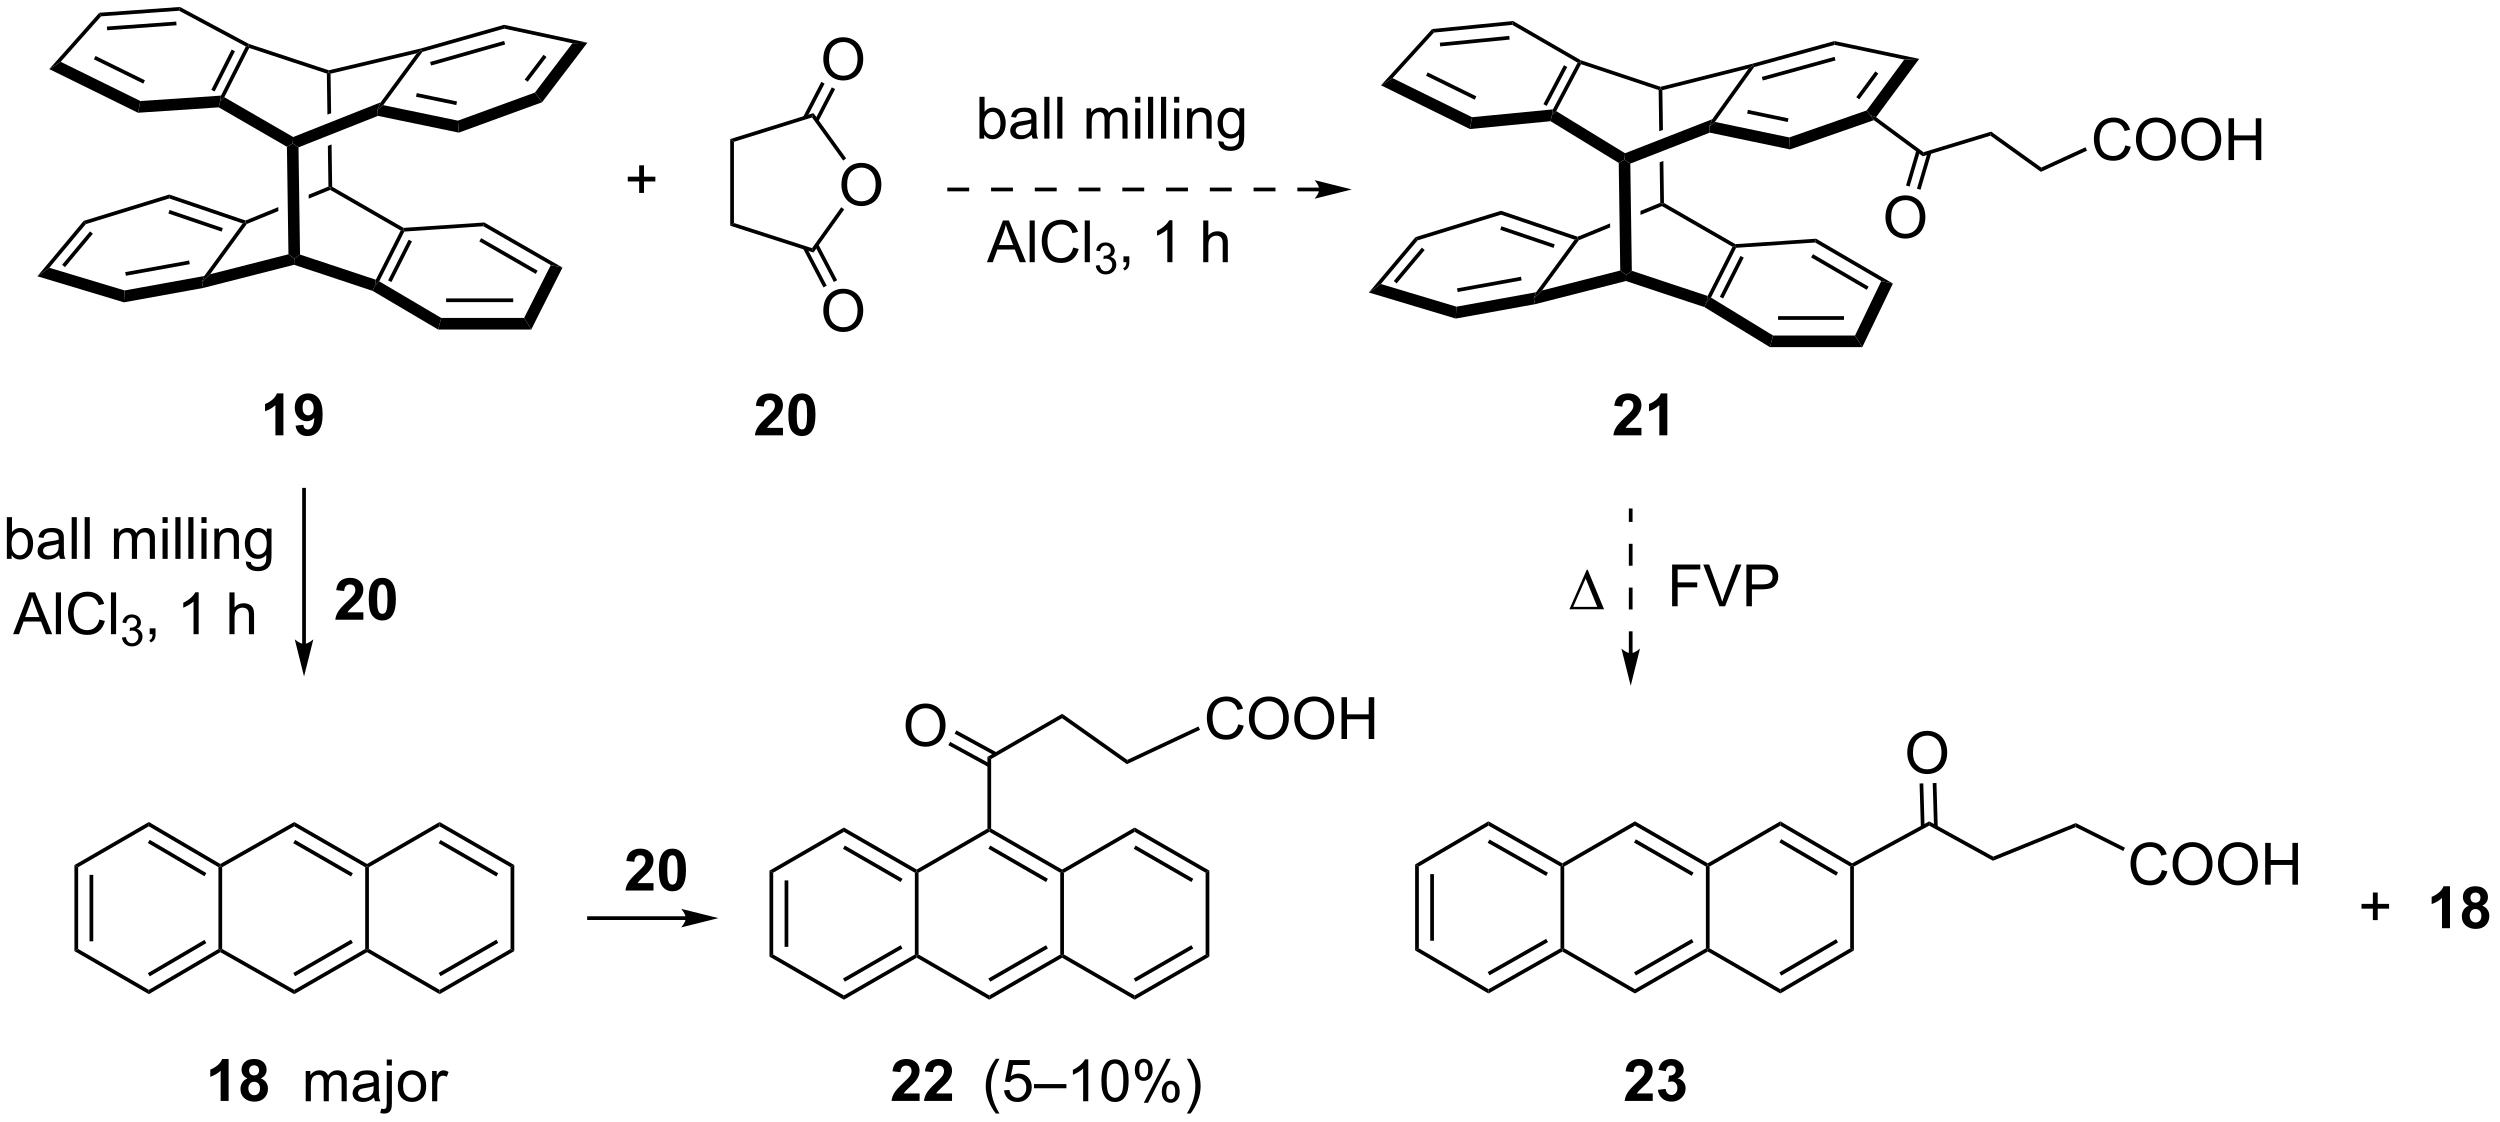 <?xml version="1.0" encoding="UTF-8"?>
<!DOCTYPE svg PUBLIC '-//W3C//DTD SVG 1.0//EN'
          'http://www.w3.org/TR/2001/REC-SVG-20010904/DTD/svg10.dtd'>
<svg stroke-dasharray="none" shape-rendering="auto" xmlns="http://www.w3.org/2000/svg" font-family="'Dialog'" text-rendering="auto" width="470" fill-opacity="1" color-interpolation="auto" color-rendering="auto" preserveAspectRatio="xMidYMid meet" font-size="12px" viewBox="0 0 470 211" fill="black" xmlns:xlink="http://www.w3.org/1999/xlink" stroke="black" image-rendering="auto" stroke-miterlimit="10" stroke-linecap="square" stroke-linejoin="miter" font-style="normal" stroke-width="1" height="211" stroke-dashoffset="0" font-weight="normal" stroke-opacity="1"
><!--Generated by the Batik Graphics2D SVG Generator--><defs id="genericDefs"
  /><g
  ><defs id="defs1"
    ><clipPath clipPathUnits="userSpaceOnUse" id="clipPath1"
      ><path d="M1.171 0.633 L353.315 0.633 L353.315 158.717 L1.171 158.717 L1.171 0.633 Z"
      /></clipPath
      ><clipPath clipPathUnits="userSpaceOnUse" id="clipPath2"
      ><path d="M90.614 49.938 L90.614 203.626 L432.966 203.626 L432.966 49.938 Z"
      /></clipPath
    ></defs
    ><g transform="scale(1.333,1.333) translate(-1.171,-0.633) matrix(1.029,0,0,1.029,-92.034,-50.733)"
    ><path d="M225.476 68.911 L224.822 68.911 L224.822 63.185 L225.525 63.185 L225.525 65.226 Q225.971 64.669 226.663 64.669 Q227.046 64.669 227.387 64.823 Q227.728 64.976 227.95 65.258 Q228.171 65.536 228.296 65.932 Q228.421 66.325 228.421 66.773 Q228.421 67.841 227.893 68.424 Q227.367 69.005 226.627 69.005 Q225.893 69.005 225.476 68.39 L225.476 68.911 ZM225.468 66.804 Q225.468 67.552 225.671 67.883 Q226.002 68.427 226.57 68.427 Q227.031 68.427 227.367 68.026 Q227.702 67.625 227.702 66.833 Q227.702 66.021 227.38 65.635 Q227.057 65.247 226.601 65.247 Q226.14 65.247 225.804 65.648 Q225.468 66.047 225.468 66.804 ZM231.982 68.398 Q231.592 68.731 231.23 68.87 Q230.87 69.005 230.456 69.005 Q229.772 69.005 229.404 68.672 Q229.037 68.336 229.037 67.817 Q229.037 67.513 229.175 67.26 Q229.316 67.008 229.54 66.856 Q229.764 66.703 230.045 66.625 Q230.253 66.57 230.67 66.521 Q231.522 66.419 231.925 66.278 Q231.928 66.133 231.928 66.094 Q231.928 65.664 231.73 65.489 Q231.459 65.25 230.928 65.25 Q230.433 65.25 230.196 65.424 Q229.959 65.599 229.847 66.039 L229.16 65.945 Q229.253 65.505 229.467 65.234 Q229.683 64.961 230.089 64.815 Q230.495 64.669 231.029 64.669 Q231.56 64.669 231.891 64.794 Q232.225 64.919 232.381 65.109 Q232.537 65.297 232.6 65.586 Q232.636 65.765 232.636 66.234 L232.636 67.172 Q232.636 68.153 232.68 68.414 Q232.725 68.672 232.857 68.911 L232.123 68.911 Q232.014 68.692 231.982 68.398 ZM231.925 66.828 Q231.542 66.984 230.777 67.094 Q230.342 67.156 230.162 67.234 Q229.982 67.312 229.883 67.463 Q229.787 67.614 229.787 67.797 Q229.787 68.078 230.001 68.265 Q230.214 68.453 230.623 68.453 Q231.029 68.453 231.344 68.276 Q231.662 68.099 231.81 67.789 Q231.925 67.552 231.925 67.086 L231.925 66.828 ZM233.71 68.911 L233.71 63.185 L234.413 63.185 L234.413 68.911 L233.71 68.911 ZM235.488 68.911 L235.488 63.185 L236.191 63.185 L236.191 68.911 L235.488 68.911 ZM239.503 68.911 L239.503 64.763 L240.131 64.763 L240.131 65.344 Q240.326 65.039 240.649 64.854 Q240.975 64.669 241.389 64.669 Q241.85 64.669 242.144 64.862 Q242.441 65.052 242.56 65.396 Q243.053 64.669 243.842 64.669 Q244.459 64.669 244.79 65.01 Q245.123 65.351 245.123 66.062 L245.123 68.911 L244.425 68.911 L244.425 66.297 Q244.425 65.875 244.355 65.69 Q244.287 65.505 244.107 65.393 Q243.928 65.278 243.685 65.278 Q243.248 65.278 242.959 65.57 Q242.67 65.859 242.67 66.5 L242.67 68.911 L241.967 68.911 L241.967 66.216 Q241.967 65.747 241.795 65.513 Q241.623 65.278 241.232 65.278 Q240.935 65.278 240.683 65.435 Q240.433 65.591 240.318 65.893 Q240.206 66.192 240.206 66.758 L240.206 68.911 L239.503 68.911 ZM246.17 63.992 L246.17 63.185 L246.873 63.185 L246.873 63.992 L246.17 63.992 ZM246.17 68.911 L246.17 64.763 L246.873 64.763 L246.873 68.911 L246.17 68.911 ZM247.929 68.911 L247.929 63.185 L248.632 63.185 L248.632 68.911 L247.929 68.911 ZM249.706 68.911 L249.706 63.185 L250.41 63.185 L250.41 68.911 L249.706 68.911 ZM251.502 63.992 L251.502 63.185 L252.205 63.185 L252.205 63.992 L251.502 63.992 ZM251.502 68.911 L251.502 64.763 L252.205 64.763 L252.205 68.911 L251.502 68.911 ZM253.277 68.911 L253.277 64.763 L253.91 64.763 L253.91 65.351 Q254.365 64.669 255.23 64.669 Q255.605 64.669 255.917 64.804 Q256.232 64.937 256.389 65.156 Q256.545 65.375 256.607 65.677 Q256.647 65.872 256.647 66.359 L256.647 68.911 L255.943 68.911 L255.943 66.388 Q255.943 65.958 255.86 65.745 Q255.779 65.531 255.571 65.406 Q255.363 65.278 255.081 65.278 Q254.631 65.278 254.305 65.565 Q253.98 65.849 253.98 66.646 L253.98 68.911 L253.277 68.911 ZM257.596 69.255 L258.281 69.356 Q258.322 69.674 258.517 69.817 Q258.781 70.013 259.234 70.013 Q259.721 70.013 259.986 69.817 Q260.252 69.622 260.346 69.271 Q260.4 69.057 260.398 68.367 Q259.937 68.911 259.249 68.911 Q258.392 68.911 257.924 68.294 Q257.455 67.677 257.455 66.812 Q257.455 66.219 257.669 65.719 Q257.885 65.216 258.294 64.942 Q258.702 64.669 259.252 64.669 Q259.986 64.669 260.463 65.263 L260.463 64.763 L261.111 64.763 L261.111 68.349 Q261.111 69.317 260.913 69.721 Q260.718 70.127 260.288 70.362 Q259.861 70.596 259.236 70.596 Q258.494 70.596 258.036 70.26 Q257.58 69.927 257.596 69.255 ZM258.179 66.763 Q258.179 67.578 258.502 67.953 Q258.827 68.328 259.314 68.328 Q259.799 68.328 260.127 67.956 Q260.455 67.583 260.455 66.786 Q260.455 66.023 260.116 65.638 Q259.781 65.25 259.304 65.25 Q258.835 65.25 258.507 65.633 Q258.179 66.013 258.179 66.763 Z" stroke="none" clip-path="url(#clipPath2)"
    /></g
    ><g transform="matrix(1.371,0,0,1.371,-124.274,-68.488)"
    ><path d="M225.972 85.911 L228.173 80.184 L228.99 80.184 L231.334 85.911 L230.47 85.911 L229.803 84.177 L227.407 84.177 L226.779 85.911 L225.972 85.911 ZM227.626 83.559 L229.568 83.559 L228.97 81.974 Q228.696 81.249 228.563 80.786 Q228.454 81.335 228.256 81.88 L227.626 83.559 ZM231.834 85.911 L231.834 80.184 L232.537 80.184 L232.537 85.911 L231.834 85.911 ZM237.802 83.903 L238.559 84.093 Q238.322 85.028 237.703 85.52 Q237.083 86.01 236.19 86.01 Q235.262 86.01 234.682 85.632 Q234.104 85.255 233.799 84.541 Q233.497 83.825 233.497 83.005 Q233.497 82.109 233.838 81.445 Q234.182 80.778 234.812 80.432 Q235.442 80.085 236.2 80.085 Q237.059 80.085 237.645 80.523 Q238.231 80.96 238.463 81.755 L237.716 81.929 Q237.518 81.304 237.137 81.02 Q236.76 80.734 236.184 80.734 Q235.525 80.734 235.08 81.052 Q234.637 81.367 234.458 81.901 Q234.278 82.434 234.278 82.999 Q234.278 83.731 234.492 84.276 Q234.705 84.82 235.153 85.091 Q235.604 85.359 236.127 85.359 Q236.762 85.359 237.203 84.992 Q237.645 84.624 237.802 83.903 ZM239.389 85.911 L239.389 80.184 L240.092 80.184 L240.092 85.911 L239.389 85.911 Z" stroke="none" clip-path="url(#clipPath2)"
    /></g
    ><g transform="matrix(1.371,0,0,1.371,-124.274,-68.488)"
    ><path d="M240.905 86.376 L241.432 86.306 Q241.524 86.755 241.741 86.952 Q241.96 87.15 242.274 87.15 Q242.645 87.15 242.901 86.892 Q243.159 86.634 243.159 86.253 Q243.159 85.89 242.921 85.656 Q242.684 85.419 242.317 85.419 Q242.169 85.419 241.946 85.478 L242.005 85.015 Q242.057 85.021 242.089 85.021 Q242.427 85.021 242.696 84.845 Q242.966 84.669 242.966 84.302 Q242.966 84.013 242.768 83.823 Q242.573 83.632 242.262 83.632 Q241.954 83.632 241.749 83.826 Q241.544 84.019 241.485 84.406 L240.958 84.312 Q241.055 83.781 241.397 83.49 Q241.741 83.198 242.251 83.198 Q242.602 83.198 242.897 83.349 Q243.194 83.499 243.35 83.761 Q243.507 84.021 243.507 84.314 Q243.507 84.593 243.356 84.822 Q243.208 85.05 242.915 85.185 Q243.296 85.273 243.507 85.55 Q243.718 85.826 243.718 86.242 Q243.718 86.804 243.307 87.197 Q242.897 87.587 242.27 87.587 Q241.706 87.587 241.331 87.251 Q240.958 86.913 240.905 86.376 Z" stroke="none" clip-path="url(#clipPath2)"
    /></g
    ><g transform="matrix(1.371,0,0,1.371,-124.274,-68.488)"
    ><path d="M244.701 85.911 L244.701 85.109 L245.503 85.109 L245.503 85.911 Q245.503 86.354 245.347 86.624 Q245.19 86.895 244.849 87.044 L244.654 86.744 Q244.878 86.645 244.982 86.455 Q245.089 86.268 245.099 85.911 L244.701 85.911 ZM251.417 85.911 L250.714 85.911 L250.714 81.429 Q250.459 81.671 250.047 81.914 Q249.636 82.156 249.308 82.278 L249.308 81.599 Q249.896 81.32 250.336 80.927 Q250.779 80.531 250.964 80.161 L251.417 80.161 L251.417 85.911 ZM255.636 85.911 L255.636 80.184 L256.339 80.184 L256.339 82.239 Q256.831 81.669 257.581 81.669 Q258.042 81.669 258.381 81.851 Q258.722 82.031 258.868 82.351 Q259.013 82.671 259.013 83.281 L259.013 85.911 L258.31 85.911 L258.31 83.281 Q258.31 82.755 258.081 82.515 Q257.855 82.273 257.435 82.273 Q257.123 82.273 256.847 82.437 Q256.573 82.599 256.456 82.877 Q256.339 83.153 256.339 83.64 L256.339 85.911 L255.636 85.911 Z" stroke="none" clip-path="url(#clipPath2)"
    /></g
    ><g transform="matrix(1.371,0,0,1.371,-124.274,-68.488)"
    ><path d="M178.29 76.41 L178.29 74.839 L176.73 74.839 L176.73 74.183 L178.29 74.183 L178.29 72.626 L178.954 72.626 L178.954 74.183 L180.511 74.183 L180.511 74.839 L178.954 74.839 L178.954 76.41 L178.29 76.41 Z" stroke="none" clip-path="url(#clipPath2)"
    /></g
    ><g transform="matrix(1.371,0,0,1.371,-124.274,-68.488)"
    ><path d="M206.027 75.328 Q206.027 73.901 206.792 73.096 Q207.558 72.289 208.769 72.289 Q209.561 72.289 210.196 72.669 Q210.834 73.047 211.167 73.724 Q211.503 74.401 211.503 75.26 Q211.503 76.132 211.152 76.82 Q210.8 77.507 210.154 77.862 Q209.511 78.216 208.764 78.216 Q207.957 78.216 207.319 77.825 Q206.683 77.432 206.355 76.757 Q206.027 76.08 206.027 75.328 ZM206.808 75.338 Q206.808 76.375 207.363 76.971 Q207.92 77.565 208.761 77.565 Q209.615 77.565 210.167 76.963 Q210.722 76.362 210.722 75.257 Q210.722 74.557 210.485 74.036 Q210.248 73.515 209.792 73.229 Q209.339 72.94 208.772 72.94 Q207.967 72.94 207.386 73.495 Q206.808 74.047 206.808 75.338 Z" stroke="none" clip-path="url(#clipPath2)"
    /></g
    ><g transform="matrix(1.371,0,0,1.371,-124.274,-68.488)"
    ><path d="M203.541 58.102 Q203.541 56.675 204.307 55.871 Q205.072 55.063 206.283 55.063 Q207.075 55.063 207.71 55.444 Q208.349 55.821 208.682 56.498 Q209.018 57.175 209.018 58.035 Q209.018 58.907 208.666 59.595 Q208.315 60.282 207.669 60.636 Q207.026 60.991 206.278 60.991 Q205.471 60.991 204.833 60.6 Q204.197 60.207 203.869 59.532 Q203.541 58.855 203.541 58.102 ZM204.322 58.113 Q204.322 59.149 204.877 59.746 Q205.434 60.34 206.276 60.34 Q207.13 60.34 207.682 59.738 Q208.237 59.136 208.237 58.032 Q208.237 57.332 208 56.811 Q207.763 56.29 207.307 56.004 Q206.854 55.715 206.286 55.715 Q205.481 55.715 204.901 56.269 Q204.322 56.821 204.322 58.113 Z" stroke="none" clip-path="url(#clipPath2)"
    /></g
    ><g transform="matrix(1.371,0,0,1.371,-124.274,-68.488)"
    ><path d="M203.541 92.591 Q203.541 91.164 204.307 90.359 Q205.072 89.552 206.283 89.552 Q207.075 89.552 207.71 89.932 Q208.349 90.31 208.682 90.987 Q209.018 91.664 209.018 92.523 Q209.018 93.395 208.666 94.083 Q208.315 94.77 207.669 95.125 Q207.026 95.479 206.278 95.479 Q205.471 95.479 204.833 95.088 Q204.197 94.695 203.869 94.02 Q203.541 93.343 203.541 92.591 ZM204.322 92.601 Q204.322 93.638 204.877 94.234 Q205.434 94.828 206.276 94.828 Q207.13 94.828 207.682 94.226 Q208.237 93.625 208.237 92.52 Q208.237 91.82 208 91.299 Q207.763 90.778 207.307 90.492 Q206.854 90.203 206.286 90.203 Q205.481 90.203 204.901 90.757 Q204.322 91.31 204.322 92.601 Z" stroke="none" clip-path="url(#clipPath2)"
    /></g
    ><g transform="matrix(1.371,0,0,1.371,-124.274,-68.488)"
    ><path d="M191.287 80.535 L190.777 80.907 L190.777 69.025 L191.287 69.4 Z" stroke="none" clip-path="url(#clipPath2)"
    /></g
    ><g transform="matrix(1.371,0,0,1.371,-124.274,-68.488)"
    ><path d="M190.777 80.907 L191.287 80.535 L201.995 83.986 L202.193 84.586 Z" stroke="none" clip-path="url(#clipPath2)"
    /></g
    ><g transform="matrix(1.371,0,0,1.371,-124.274,-68.488)"
    ><path d="M202.193 84.586 L201.995 83.986 L205.995 78.376 L206.41 78.672 Z" stroke="none" clip-path="url(#clipPath2)"
    /></g
    ><g transform="matrix(1.371,0,0,1.371,-124.274,-68.488)"
    ><path d="M206.676 71.673 L206.262 71.972 L201.995 66.059 L202.193 65.463 Z" stroke="none" clip-path="url(#clipPath2)"
    /></g
    ><g transform="matrix(1.371,0,0,1.371,-124.274,-68.488)"
    ><path d="M191.287 69.4 L190.777 69.025 L202.193 65.463 L201.995 66.059 Z" stroke="none" clip-path="url(#clipPath2)"
    /></g
    ><g transform="matrix(1.371,0,0,1.371,-124.274,-68.488)"
    ><path d="M202.853 66.617 L205.16 62.169 L204.707 61.934 L202.4 66.382 ZM201.228 66.22 L203.717 61.42 L203.264 61.185 L200.775 65.985 Z" stroke="none" clip-path="url(#clipPath2)"
    /></g
    ><g transform="matrix(1.371,0,0,1.371,-124.274,-68.488)"
    ><path d="M200.772 84.051 L203.556 89.368 L204.008 89.131 L201.224 83.814 ZM202.393 83.668 L204.986 88.619 L205.438 88.383 L202.845 83.431 Z" stroke="none" clip-path="url(#clipPath2)"
    /></g
    ><g transform="matrix(1.371,0,0,1.371,-124.274,-68.488)"
    ><path d="M227.202 202.654 Q226.619 201.919 226.215 200.935 Q225.814 199.948 225.814 198.893 Q225.814 197.964 226.116 197.112 Q226.468 196.125 227.202 195.143 L227.705 195.143 Q227.233 195.956 227.08 196.305 Q226.843 196.844 226.705 197.43 Q226.538 198.159 226.538 198.898 Q226.538 200.776 227.705 202.654 L227.202 202.654 ZM228.327 199.469 L229.064 199.406 Q229.148 199.945 229.445 200.216 Q229.744 200.487 230.166 200.487 Q230.674 200.487 231.025 200.104 Q231.377 199.721 231.377 199.089 Q231.377 198.487 231.038 198.141 Q230.702 197.792 230.155 197.792 Q229.814 197.792 229.541 197.948 Q229.267 198.101 229.111 198.346 L228.452 198.26 L229.007 195.32 L231.853 195.32 L231.853 195.992 L229.57 195.992 L229.26 197.531 Q229.775 197.172 230.343 197.172 Q231.093 197.172 231.608 197.693 Q232.124 198.211 232.124 199.026 Q232.124 199.805 231.671 200.37 Q231.119 201.068 230.166 201.068 Q229.385 201.068 228.89 200.63 Q228.398 200.19 228.327 199.469 ZM232.428 199.18 L232.428 198.612 L236.878 198.612 L236.878 199.18 L232.428 199.18 ZM239.874 200.969 L239.171 200.969 L239.171 196.487 Q238.916 196.729 238.504 196.971 Q238.093 197.214 237.765 197.336 L237.765 196.656 Q238.353 196.378 238.793 195.984 Q239.236 195.589 239.421 195.219 L239.874 195.219 L239.874 200.969 ZM241.675 198.143 Q241.675 197.128 241.883 196.51 Q242.092 195.891 242.503 195.555 Q242.917 195.219 243.542 195.219 Q244.003 195.219 244.349 195.404 Q244.698 195.589 244.925 195.94 Q245.151 196.289 245.279 196.792 Q245.409 197.292 245.409 198.143 Q245.409 199.151 245.201 199.771 Q244.995 200.391 244.581 200.729 Q244.17 201.068 243.542 201.068 Q242.714 201.068 242.24 200.471 Q241.675 199.758 241.675 198.143 ZM242.396 198.143 Q242.396 199.555 242.727 200.021 Q243.058 200.487 243.542 200.487 Q244.026 200.487 244.355 200.018 Q244.685 199.549 244.685 198.143 Q244.685 196.729 244.355 196.266 Q244.026 195.799 243.534 195.799 Q243.05 195.799 242.761 196.211 Q242.396 196.734 242.396 198.143 ZM246.257 196.617 Q246.257 196.003 246.564 195.573 Q246.874 195.143 247.46 195.143 Q247.999 195.143 248.351 195.529 Q248.705 195.914 248.705 196.659 Q248.705 197.385 248.348 197.779 Q247.991 198.172 247.468 198.172 Q246.947 198.172 246.601 197.786 Q246.257 197.398 246.257 196.617 ZM247.478 195.628 Q247.218 195.628 247.043 195.854 Q246.869 196.081 246.869 196.688 Q246.869 197.237 247.043 197.464 Q247.22 197.688 247.478 197.688 Q247.744 197.688 247.918 197.461 Q248.093 197.234 248.093 196.633 Q248.093 196.078 247.916 195.854 Q247.741 195.628 247.478 195.628 ZM247.483 201.18 L250.616 195.143 L251.187 195.143 L248.064 201.18 L247.483 201.18 ZM249.96 199.625 Q249.96 199.008 250.267 198.581 Q250.577 198.151 251.166 198.151 Q251.705 198.151 252.059 198.536 Q252.413 198.922 252.413 199.667 Q252.413 200.393 252.054 200.786 Q251.697 201.18 251.171 201.18 Q250.65 201.18 250.304 200.792 Q249.96 200.401 249.96 199.625 ZM251.187 198.635 Q250.921 198.635 250.747 198.862 Q250.572 199.089 250.572 199.695 Q250.572 200.242 250.747 200.469 Q250.924 200.695 251.181 200.695 Q251.452 200.695 251.624 200.469 Q251.799 200.242 251.799 199.641 Q251.799 199.086 251.622 198.862 Q251.447 198.635 251.187 198.635 ZM253.894 202.654 L253.388 202.654 Q254.558 200.776 254.558 198.898 Q254.558 198.164 254.388 197.44 Q254.256 196.854 254.019 196.315 Q253.865 195.964 253.388 195.143 L253.894 195.143 Q254.628 196.125 254.98 197.112 Q255.279 197.964 255.279 198.893 Q255.279 199.948 254.875 200.935 Q254.472 201.919 253.894 202.654 Z" stroke="none" clip-path="url(#clipPath2)"
    /></g
    ><g transform="matrix(1.371,0,0,1.371,-124.274,-68.488)"
    ><path d="M214.827 149.463 Q214.827 148.036 215.593 147.232 Q216.359 146.424 217.57 146.424 Q218.361 146.424 218.997 146.805 Q219.635 147.182 219.968 147.859 Q220.304 148.536 220.304 149.396 Q220.304 150.268 219.952 150.956 Q219.601 151.643 218.955 151.997 Q218.312 152.351 217.564 152.351 Q216.757 152.351 216.119 151.961 Q215.484 151.568 215.155 150.893 Q214.827 150.216 214.827 149.463 ZM215.609 149.474 Q215.609 150.51 216.163 151.107 Q216.721 151.7 217.562 151.7 Q218.416 151.7 218.968 151.099 Q219.523 150.497 219.523 149.393 Q219.523 148.693 219.286 148.172 Q219.049 147.651 218.593 147.364 Q218.14 147.075 217.572 147.075 Q216.768 147.075 216.187 147.63 Q215.609 148.182 215.609 149.474 Z" stroke="none" clip-path="url(#clipPath2)"
    /></g
    ><g transform="matrix(1.371,0,0,1.371,-124.274,-68.488)"
    ><path d="M260.438 149.279 L261.196 149.469 Q260.959 150.404 260.339 150.896 Q259.719 151.386 258.826 151.386 Q257.899 151.386 257.318 151.008 Q256.74 150.63 256.435 149.917 Q256.133 149.201 256.133 148.38 Q256.133 147.485 256.474 146.821 Q256.818 146.154 257.448 145.808 Q258.078 145.461 258.836 145.461 Q259.696 145.461 260.281 145.899 Q260.867 146.336 261.099 147.13 L260.352 147.305 Q260.154 146.68 259.774 146.396 Q259.396 146.11 258.821 146.11 Q258.162 146.11 257.716 146.427 Q257.274 146.742 257.094 147.276 Q256.914 147.81 256.914 148.375 Q256.914 149.107 257.128 149.651 Q257.341 150.196 257.789 150.466 Q258.24 150.735 258.763 150.735 Q259.399 150.735 259.839 150.367 Q260.281 150 260.438 149.279 ZM261.9 148.498 Q261.9 147.071 262.666 146.266 Q263.431 145.459 264.642 145.459 Q265.434 145.459 266.069 145.839 Q266.707 146.216 267.041 146.893 Q267.377 147.571 267.377 148.43 Q267.377 149.302 267.025 149.99 Q266.673 150.677 266.028 151.031 Q265.384 151.386 264.637 151.386 Q263.83 151.386 263.192 150.995 Q262.556 150.602 262.228 149.927 Q261.9 149.25 261.9 148.498 ZM262.681 148.508 Q262.681 149.544 263.236 150.141 Q263.793 150.735 264.634 150.735 Q265.488 150.735 266.041 150.133 Q266.595 149.531 266.595 148.427 Q266.595 147.727 266.358 147.206 Q266.121 146.685 265.666 146.399 Q265.212 146.11 264.645 146.11 Q263.84 146.11 263.259 146.664 Q262.681 147.216 262.681 148.508 ZM268.123 148.498 Q268.123 147.071 268.888 146.266 Q269.654 145.459 270.865 145.459 Q271.656 145.459 272.292 145.839 Q272.93 146.216 273.263 146.893 Q273.599 147.571 273.599 148.43 Q273.599 149.302 273.248 149.99 Q272.896 150.677 272.25 151.031 Q271.607 151.386 270.86 151.386 Q270.052 151.386 269.414 150.995 Q268.779 150.602 268.451 149.927 Q268.123 149.25 268.123 148.498 ZM268.904 148.508 Q268.904 149.544 269.459 150.141 Q270.016 150.735 270.857 150.735 Q271.711 150.735 272.263 150.133 Q272.818 149.531 272.818 148.427 Q272.818 147.727 272.581 147.206 Q272.344 146.685 271.888 146.399 Q271.435 146.11 270.867 146.11 Q270.063 146.11 269.482 146.664 Q268.904 147.216 268.904 148.508 ZM274.598 151.287 L274.598 145.56 L275.356 145.56 L275.356 147.912 L278.332 147.912 L278.332 145.56 L279.09 145.56 L279.09 151.287 L278.332 151.287 L278.332 148.586 L275.356 148.586 L275.356 151.287 L274.598 151.287 Z" stroke="none" clip-path="url(#clipPath2)"
    /></g
    ><g transform="matrix(1.371,0,0,1.371,-124.274,-68.488)"
    ><path d="M196.161 169.336 L196.671 169.631 L196.671 180.845 L196.161 181.139 ZM198.232 170.678 L198.232 179.797 L198.743 179.797 L198.743 170.678 Z" stroke="none" clip-path="url(#clipPath2)"
    /></g
    ><g transform="matrix(1.371,0,0,1.371,-124.274,-68.488)"
    ><path d="M196.161 181.139 L196.671 180.845 L206.364 186.452 L206.364 187.041 Z" stroke="none" clip-path="url(#clipPath2)"
    /></g
    ><g transform="matrix(1.371,0,0,1.371,-124.274,-68.488)"
    ><path d="M206.364 187.041 L206.364 186.452 L216.095 180.845 L216.35 180.992 L216.35 181.286 ZM206.494 184.572 L214.403 180.014 L214.148 179.572 L206.239 184.13 Z" stroke="none" clip-path="url(#clipPath2)"
    /></g
    ><g transform="matrix(1.371,0,0,1.371,-124.274,-68.488)"
    ><path d="M216.605 180.845 L216.35 180.992 L216.095 180.845 L216.095 169.631 L216.35 169.483 L216.605 169.631 Z" stroke="none" clip-path="url(#clipPath2)"
    /></g
    ><g transform="matrix(1.371,0,0,1.371,-124.274,-68.488)"
    ><path d="M216.35 169.189 L216.35 169.483 L216.095 169.631 L206.364 164.024 L206.364 163.434 ZM214.403 170.461 L206.494 165.903 L206.239 166.345 L214.148 170.903 Z" stroke="none" clip-path="url(#clipPath2)"
    /></g
    ><g transform="matrix(1.371,0,0,1.371,-124.274,-68.488)"
    ><path d="M196.671 169.631 L196.161 169.336 L206.364 163.434 L206.364 164.024 Z" stroke="none" clip-path="url(#clipPath2)"
    /></g
    ><g transform="matrix(1.371,0,0,1.371,-124.274,-68.488)"
    ><path d="M216.35 181.286 L216.35 180.992 L216.605 180.845 L226.302 186.452 L226.301 187.041 Z" stroke="none" clip-path="url(#clipPath2)"
    /></g
    ><g transform="matrix(1.371,0,0,1.371,-124.274,-68.488)"
    ><path d="M226.301 187.041 L226.302 186.452 L236.032 180.845 L236.287 180.992 L236.287 181.287 ZM226.431 184.572 L234.34 180.014 L234.085 179.572 L226.176 184.13 Z" stroke="none" clip-path="url(#clipPath2)"
    /></g
    ><g transform="matrix(1.371,0,0,1.371,-124.274,-68.488)"
    ><path d="M236.542 180.845 L236.287 180.992 L236.032 180.845 L236.032 169.631 L236.287 169.483 L236.542 169.631 Z" stroke="none" clip-path="url(#clipPath2)"
    /></g
    ><g transform="matrix(1.371,0,0,1.371,-124.274,-68.488)"
    ><path d="M236.287 169.189 L236.287 169.483 L236.032 169.631 L226.302 164.024 L226.301 163.729 L226.556 163.582 ZM234.34 170.461 L226.43 165.903 L226.176 166.345 L234.085 170.903 Z" stroke="none" clip-path="url(#clipPath2)"
    /></g
    ><g transform="matrix(1.371,0,0,1.371,-124.274,-68.488)"
    ><path d="M216.605 169.631 L216.35 169.483 L216.35 169.189 L226.046 163.582 L226.301 163.729 L226.302 164.024 Z" stroke="none" clip-path="url(#clipPath2)"
    /></g
    ><g transform="matrix(1.371,0,0,1.371,-124.274,-68.488)"
    ><path d="M236.287 181.287 L236.287 180.992 L236.542 180.845 L246.236 186.452 L246.235 187.041 Z" stroke="none" clip-path="url(#clipPath2)"
    /></g
    ><g transform="matrix(1.371,0,0,1.371,-124.274,-68.488)"
    ><path d="M246.235 187.041 L246.236 186.452 L255.966 180.845 L256.477 181.139 ZM246.365 184.572 L254.274 180.014 L254.02 179.572 L246.11 184.13 Z" stroke="none" clip-path="url(#clipPath2)"
    /></g
    ><g transform="matrix(1.371,0,0,1.371,-124.274,-68.488)"
    ><path d="M256.477 181.139 L255.966 180.845 L255.966 169.631 L256.477 169.336 Z" stroke="none" clip-path="url(#clipPath2)"
    /></g
    ><g transform="matrix(1.371,0,0,1.371,-124.274,-68.488)"
    ><path d="M256.477 169.336 L255.966 169.631 L246.236 164.024 L246.235 163.434 ZM254.274 170.461 L246.365 165.903 L246.11 166.345 L254.02 170.903 Z" stroke="none" clip-path="url(#clipPath2)"
    /></g
    ><g transform="matrix(1.371,0,0,1.371,-124.274,-68.488)"
    ><path d="M236.542 169.631 L236.287 169.483 L236.287 169.189 L246.235 163.434 L246.236 164.024 Z" stroke="none" clip-path="url(#clipPath2)"
    /></g
    ><g transform="matrix(1.371,0,0,1.371,-124.274,-68.488)"
    ><path d="M236.302 147.834 L236.273 148.439 L226.556 154.038 L226.046 153.744 Z" stroke="none" clip-path="url(#clipPath2)"
    /></g
    ><g transform="matrix(1.371,0,0,1.371,-124.274,-68.488)"
    ><path d="M226.556 163.582 L226.301 163.729 L226.046 163.582 L226.046 153.744 L226.556 154.038 Z" stroke="none" clip-path="url(#clipPath2)"
    /></g
    ><g transform="matrix(1.371,0,0,1.371,-124.274,-68.488)"
    ><path d="M227.336 153.142 L221.795 150.113 L221.55 150.561 L227.091 153.589 ZM226.424 154.691 L220.933 151.69 L220.688 152.138 L226.179 155.139 Z" stroke="none" clip-path="url(#clipPath2)"
    /></g
    ><g transform="matrix(1.371,0,0,1.371,-124.274,-68.488)"
    ><path d="M236.273 148.439 L236.302 147.834 L245.223 154.154 L245.171 154.742 Z" stroke="none" clip-path="url(#clipPath2)"
    /></g
    ><g transform="matrix(1.371,0,0,1.371,-124.274,-68.488)"
    ><path d="M245.171 154.742 L245.223 154.154 L254.984 149.57 L255.201 150.031 Z" stroke="none" clip-path="url(#clipPath2)"
    /></g
    ><g transform="matrix(1.371,0,0,1.371,-124.274,-68.488)"
    ><path d="M102.119 80.242 L102.414 80.685 L97.407 86.674 L95.768 87.838 ZM102.99 81.684 L99.163 86.262 L99.554 86.589 L103.382 82.011 Z" stroke="none" clip-path="url(#clipPath2)"
    /></g
    ><g transform="matrix(1.371,0,0,1.371,-124.274,-68.488)"
    ><path d="M95.768 87.838 L97.407 86.674 L107.733 89.782 L107.641 91.412 Z" stroke="none" clip-path="url(#clipPath2)"
    /></g
    ><g transform="matrix(1.371,0,0,1.371,-124.274,-68.488)"
    ><path d="M107.641 91.412 L107.733 89.782 L118.654 87.802 L118.34 88.665 L118.509 89.441 ZM107.907 87.77 L116.67 86.181 L116.579 85.679 L107.816 87.268 Z" stroke="none" clip-path="url(#clipPath2)"
    /></g
    ><g transform="matrix(1.371,0,0,1.371,-124.274,-68.488)"
    ><path d="M119.461 87.561 L118.34 88.665 L118.654 87.802 L123.908 80.593 L124.318 80.463 L124.481 80.672 Z" stroke="none" clip-path="url(#clipPath2)"
    /></g
    ><g transform="matrix(1.371,0,0,1.371,-124.274,-68.488)"
    ><path d="M124.31 80.191 L124.318 80.463 L123.908 80.593 L113.846 77.167 L113.854 76.63 ZM121.199 81.234 L113.902 78.749 L113.737 79.232 L121.035 81.717 Z" stroke="none" clip-path="url(#clipPath2)"
    /></g
    ><g transform="matrix(1.371,0,0,1.371,-124.274,-68.488)"
    ><path d="M102.414 80.685 L102.119 80.242 L113.854 76.63 L113.846 77.167 Z" stroke="none" clip-path="url(#clipPath2)"
    /></g
    ><g transform="matrix(1.371,0,0,1.371,-124.274,-68.488)"
    ><path d="M118.509 89.441 L118.34 88.665 L119.461 87.561 L130.198 84.823 L131 85.437 L130.971 86.264 Z" stroke="none" clip-path="url(#clipPath2)"
    /></g
    ><g transform="matrix(1.371,0,0,1.371,-124.274,-68.488)"
    ><path d="M130.971 86.264 L131 85.437 L131.786 84.862 L142.182 88.314 L142.065 89.112 L141.735 89.839 Z" stroke="none" clip-path="url(#clipPath2)"
    /></g
    ><g transform="matrix(1.371,0,0,1.371,-124.274,-68.488)"
    ><path d="M142.644 88.532 L142.065 89.112 L142.182 88.314 L145.589 81.564 L145.926 81.464 L146.088 81.709 ZM144.32 88.633 L147.134 83.058 L146.678 82.829 L143.865 88.403 Z" stroke="none" clip-path="url(#clipPath2)"
    /></g
    ><g transform="matrix(1.371,0,0,1.371,-124.274,-68.488)"
    ><path d="M145.986 81.204 L145.926 81.464 L145.589 81.564 L135.921 75.993 L135.94 75.709 L136.193 75.561 Z" stroke="none" clip-path="url(#clipPath2)"
    /></g
    ><g transform="matrix(1.371,0,0,1.371,-124.274,-68.488)"
    ><path d="M135.682 75.539 L132.97 76.648 L132.978 77.197 L135.921 75.993 L135.94 75.709 L135.682 75.539 ZM128.806 78.352 L124.31 80.191 L124.318 80.463 L124.481 80.672 L128.814 78.9 L128.814 78.9 L128.806 78.352 Z" stroke="none" clip-path="url(#clipPath2)"
    /></g
    ><g transform="matrix(1.371,0,0,1.371,-124.274,-68.488)"
    ><path d="M141.735 89.839 L142.065 89.112 L142.644 88.532 L151.154 93.553 L150.721 95.141 Z" stroke="none" clip-path="url(#clipPath2)"
    /></g
    ><g transform="matrix(1.371,0,0,1.371,-124.274,-68.488)"
    ><path d="M150.721 95.141 L151.154 93.553 L162.514 93.553 L163.492 95.141 ZM151.817 91.382 L161.02 91.382 L161.02 90.871 L151.817 90.871 Z" stroke="none" clip-path="url(#clipPath2)"
    /></g
    ><g transform="matrix(1.371,0,0,1.371,-124.274,-68.488)"
    ><path d="M163.492 95.141 L162.514 93.553 L166.17 86.307 L167.777 86.644 Z" stroke="none" clip-path="url(#clipPath2)"
    /></g
    ><g transform="matrix(1.371,0,0,1.371,-124.274,-68.488)"
    ><path d="M167.777 86.644 L166.17 86.307 L156.927 80.981 L157.048 80.462 ZM164.365 87.072 L156.625 82.612 L156.37 83.054 L164.11 87.514 Z" stroke="none" clip-path="url(#clipPath2)"
    /></g
    ><g transform="matrix(1.371,0,0,1.371,-124.274,-68.488)"
    ><path d="M146.088 81.709 L145.926 81.464 L145.986 81.204 L157.048 80.462 L156.927 80.981 Z" stroke="none" clip-path="url(#clipPath2)"
    /></g
    ><g transform="matrix(1.371,0,0,1.371,-124.274,-68.488)"
    ><path d="M164.978 63.976 L163.997 62.645 L169.139 55.888 L171.195 55.807 ZM162.999 61.169 L165.582 57.775 L165.176 57.466 L162.593 60.86 Z" stroke="none" clip-path="url(#clipPath2)"
    /></g
    ><g transform="matrix(1.371,0,0,1.371,-124.274,-68.488)"
    ><path d="M171.195 55.807 L169.139 55.888 L159.781 53.883 L159.763 53.358 Z" stroke="none" clip-path="url(#clipPath2)"
    /></g
    ><g transform="matrix(1.371,0,0,1.371,-124.274,-68.488)"
    ><path d="M159.763 53.358 L159.781 53.883 L148.565 57.073 L148.411 56.851 L148.347 56.604 ZM159.774 55.565 L149.622 58.452 L149.762 58.943 L159.914 56.055 Z" stroke="none" clip-path="url(#clipPath2)"
    /></g
    ><g transform="matrix(1.371,0,0,1.371,-124.274,-68.488)"
    ><path d="M147.794 57.26 L148.411 56.851 L148.565 57.073 L143.191 64.372 L142.399 65.019 L142.839 63.991 Z" stroke="none" clip-path="url(#clipPath2)"
    /></g
    ><g transform="matrix(1.371,0,0,1.371,-124.274,-68.488)"
    ><path d="M142.47 65.844 L142.399 65.019 L143.191 64.372 L153.439 66.496 L153.558 68.142 ZM147.69 63.221 L153.213 64.365 L153.317 63.866 L147.794 62.721 Z" stroke="none" clip-path="url(#clipPath2)"
    /></g
    ><g transform="matrix(1.371,0,0,1.371,-124.274,-68.488)"
    ><path d="M163.997 62.645 L164.978 63.976 L153.558 68.142 L153.439 66.496 Z" stroke="none" clip-path="url(#clipPath2)"
    /></g
    ><g transform="matrix(1.371,0,0,1.371,-124.274,-68.488)"
    ><path d="M148.347 56.604 L148.411 56.851 L147.794 57.26 L135.974 60.06 L135.716 59.859 L135.728 59.594 Z" stroke="none" clip-path="url(#clipPath2)"
    /></g
    ><g transform="matrix(1.371,0,0,1.371,-124.274,-68.488)"
    ><path d="M135.728 59.594 L135.716 59.859 L135.464 60.044 L124.818 56.53 L124.689 56.219 L124.79 55.984 Z" stroke="none" clip-path="url(#clipPath2)"
    /></g
    ><g transform="matrix(1.371,0,0,1.371,-124.274,-68.488)"
    ><path d="M124.349 56.326 L124.689 56.219 L124.818 56.53 L121.408 63.285 L120.829 63.867 L120.948 63.064 ZM122.406 56.753 L119.621 62.272 L120.076 62.502 L122.862 56.983 Z" stroke="none" clip-path="url(#clipPath2)"
    /></g
    ><g transform="matrix(1.371,0,0,1.371,-124.274,-68.488)"
    ><path d="M120.641 64.675 L120.829 63.867 L121.408 63.285 L130.842 68.742 L130.777 69.622 L129.99 70.083 Z" stroke="none" clip-path="url(#clipPath2)"
    /></g
    ><g transform="matrix(1.371,0,0,1.371,-124.274,-68.488)"
    ><path d="M124.79 55.984 L124.689 56.219 L124.349 56.326 L115.205 51.429 L115.315 50.91 Z" stroke="none" clip-path="url(#clipPath2)"
    /></g
    ><g transform="matrix(1.371,0,0,1.371,-124.274,-68.488)"
    ><path d="M115.315 50.91 L115.205 51.429 L104.505 52.197 L104.262 51.703 ZM114.816 52.913 L105.302 53.596 L105.339 54.105 L114.852 53.422 Z" stroke="none" clip-path="url(#clipPath2)"
    /></g
    ><g transform="matrix(1.371,0,0,1.371,-124.274,-68.488)"
    ><path d="M104.262 51.703 L104.505 52.197 L98.967 58.432 L97.398 59.43 Z" stroke="none" clip-path="url(#clipPath2)"
    /></g
    ><g transform="matrix(1.371,0,0,1.371,-124.274,-68.488)"
    ><path d="M97.398 59.43 L98.967 58.432 L109.888 63.804 L109.57 65.416 ZM103.52 58.09 L110.292 61.421 L110.517 60.963 L103.746 57.633 Z" stroke="none" clip-path="url(#clipPath2)"
    /></g
    ><g transform="matrix(1.371,0,0,1.371,-124.274,-68.488)"
    ><path d="M120.948 63.064 L120.829 63.867 L120.641 64.675 L109.57 65.416 L109.888 63.804 Z" stroke="none" clip-path="url(#clipPath2)"
    /></g
    ><g transform="matrix(1.371,0,0,1.371,-124.274,-68.488)"
    ><path d="M135.716 59.859 L135.464 60.044 L135.543 65.672 L136.051 65.49 L135.974 60.06 L135.716 59.859 ZM136.111 69.761 L135.603 69.962 L135.682 75.539 L135.94 75.709 L136.193 75.561 L136.111 69.761 Z" stroke="none" clip-path="url(#clipPath2)"
    /></g
    ><g transform="matrix(1.371,0,0,1.371,-124.274,-68.488)"
    ><path d="M131.786 84.862 L131 85.437 L130.198 84.823 L129.99 70.083 L130.777 69.622 L131.578 70.158 Z" stroke="none" clip-path="url(#clipPath2)"
    /></g
    ><g transform="matrix(1.371,0,0,1.371,-124.274,-68.488)"
    ><path d="M142.839 63.991 L142.399 65.019 L142.47 65.844 L131.578 70.158 L130.777 69.622 L130.842 68.742 Z" stroke="none" clip-path="url(#clipPath2)"
    /></g
    ><g transform="matrix(1.371,0,0,1.371,-124.274,-68.488)"
    ><path d="M100.851 168.576 L101.361 168.87 L101.361 180.084 L100.851 180.379 ZM102.922 169.918 L102.922 179.036 L103.433 179.036 L103.433 169.918 Z" stroke="none" clip-path="url(#clipPath2)"
    /></g
    ><g transform="matrix(1.371,0,0,1.371,-124.274,-68.488)"
    ><path d="M100.851 180.379 L101.361 180.084 L111.053 185.69 L111.055 186.281 Z" stroke="none" clip-path="url(#clipPath2)"
    /></g
    ><g transform="matrix(1.371,0,0,1.371,-124.274,-68.488)"
    ><path d="M111.055 186.281 L111.053 185.69 L120.599 180.085 L120.854 180.231 L120.856 180.526 ZM111.175 183.838 L118.938 179.28 L118.68 178.84 L110.917 183.398 Z" stroke="none" clip-path="url(#clipPath2)"
    /></g
    ><g transform="matrix(1.371,0,0,1.371,-124.274,-68.488)"
    ><path d="M121.109 180.083 L120.854 180.231 L120.599 180.085 L120.599 168.869 L120.854 168.723 L121.109 168.871 Z" stroke="none" clip-path="url(#clipPath2)"
    /></g
    ><g transform="matrix(1.371,0,0,1.371,-124.274,-68.488)"
    ><path d="M120.856 168.428 L120.854 168.723 L120.599 168.869 L111.053 163.264 L111.055 162.673 ZM118.938 169.674 L111.175 165.116 L110.917 165.556 L118.68 170.114 Z" stroke="none" clip-path="url(#clipPath2)"
    /></g
    ><g transform="matrix(1.371,0,0,1.371,-124.274,-68.488)"
    ><path d="M101.361 168.87 L100.851 168.576 L111.055 162.673 L111.053 163.264 Z" stroke="none" clip-path="url(#clipPath2)"
    /></g
    ><g transform="matrix(1.371,0,0,1.371,-124.274,-68.488)"
    ><path d="M120.856 180.526 L120.854 180.231 L121.109 180.083 L130.99 185.692 L130.992 186.28 Z" stroke="none" clip-path="url(#clipPath2)"
    /></g
    ><g transform="matrix(1.371,0,0,1.371,-124.274,-68.488)"
    ><path d="M130.992 186.28 L130.99 185.692 L140.722 180.084 L140.977 180.231 L140.977 180.526 ZM131.111 183.817 L139.03 179.254 L138.775 178.811 L130.856 183.375 Z" stroke="none" clip-path="url(#clipPath2)"
    /></g
    ><g transform="matrix(1.371,0,0,1.371,-124.274,-68.488)"
    ><path d="M141.232 180.084 L140.977 180.231 L140.722 180.084 L140.722 168.87 L140.977 168.723 L141.232 168.87 Z" stroke="none" clip-path="url(#clipPath2)"
    /></g
    ><g transform="matrix(1.371,0,0,1.371,-124.274,-68.488)"
    ><path d="M140.977 168.428 L140.977 168.723 L140.722 168.87 L130.99 163.262 L130.992 162.674 ZM139.03 169.701 L131.111 165.137 L130.856 165.579 L138.775 170.143 Z" stroke="none" clip-path="url(#clipPath2)"
    /></g
    ><g transform="matrix(1.371,0,0,1.371,-124.274,-68.488)"
    ><path d="M121.109 168.871 L120.854 168.723 L120.856 168.428 L130.992 162.674 L130.99 163.262 Z" stroke="none" clip-path="url(#clipPath2)"
    /></g
    ><g transform="matrix(1.371,0,0,1.371,-124.274,-68.488)"
    ><path d="M140.977 180.526 L140.977 180.231 L141.232 180.084 L150.926 185.691 L150.925 186.28 Z" stroke="none" clip-path="url(#clipPath2)"
    /></g
    ><g transform="matrix(1.371,0,0,1.371,-124.274,-68.488)"
    ><path d="M150.925 186.28 L150.926 185.691 L160.656 180.084 L161.167 180.379 ZM151.055 183.811 L158.964 179.254 L158.709 178.811 L150.8 183.369 Z" stroke="none" clip-path="url(#clipPath2)"
    /></g
    ><g transform="matrix(1.371,0,0,1.371,-124.274,-68.488)"
    ><path d="M161.167 180.379 L160.656 180.084 L160.656 168.87 L161.167 168.575 Z" stroke="none" clip-path="url(#clipPath2)"
    /></g
    ><g transform="matrix(1.371,0,0,1.371,-124.274,-68.488)"
    ><path d="M161.167 168.575 L160.656 168.87 L150.926 163.263 L150.925 162.674 ZM158.964 169.701 L151.055 165.143 L150.8 165.585 L158.709 170.143 Z" stroke="none" clip-path="url(#clipPath2)"
    /></g
    ><g transform="matrix(1.371,0,0,1.371,-124.274,-68.488)"
    ><path d="M141.232 168.87 L140.977 168.723 L140.977 168.428 L150.925 162.674 L150.926 163.263 Z" stroke="none" clip-path="url(#clipPath2)"
    /></g
    ><g transform="matrix(1.371,0,0,1.371,-124.274,-68.488)"
    ><path d="M349.19 79.783 Q349.19 78.356 349.955 77.551 Q350.721 76.744 351.932 76.744 Q352.724 76.744 353.359 77.124 Q353.997 77.502 354.33 78.179 Q354.666 78.856 354.666 79.715 Q354.666 80.588 354.315 81.275 Q353.963 81.963 353.317 82.317 Q352.674 82.671 351.927 82.671 Q351.119 82.671 350.481 82.28 Q349.846 81.887 349.518 81.213 Q349.19 80.535 349.19 79.783 ZM349.971 79.793 Q349.971 80.83 350.526 81.426 Q351.083 82.02 351.924 82.02 Q352.778 82.02 353.33 81.418 Q353.885 80.817 353.885 79.713 Q353.885 79.012 353.648 78.491 Q353.411 77.97 352.955 77.684 Q352.502 77.395 351.934 77.395 Q351.13 77.395 350.549 77.95 Q349.971 78.502 349.971 79.793 Z" stroke="none" clip-path="url(#clipPath2)"
    /></g
    ><g transform="matrix(1.371,0,0,1.371,-124.274,-68.488)"
    ><path d="M382.075 69.892 L382.833 70.083 Q382.596 71.017 381.976 71.51 Q381.356 71.999 380.463 71.999 Q379.536 71.999 378.955 71.622 Q378.377 71.244 378.072 70.531 Q377.77 69.814 377.77 68.994 Q377.77 68.098 378.111 67.434 Q378.455 66.767 379.085 66.421 Q379.716 66.075 380.473 66.075 Q381.333 66.075 381.919 66.512 Q382.505 66.95 382.736 67.744 L381.989 67.918 Q381.791 67.293 381.411 67.01 Q381.033 66.723 380.458 66.723 Q379.799 66.723 379.354 67.041 Q378.911 67.356 378.731 67.89 Q378.551 68.424 378.551 68.989 Q378.551 69.721 378.765 70.265 Q378.979 70.809 379.426 71.08 Q379.877 71.348 380.401 71.348 Q381.036 71.348 381.476 70.981 Q381.919 70.614 382.075 69.892 ZM383.537 69.111 Q383.537 67.684 384.303 66.879 Q385.068 66.072 386.279 66.072 Q387.071 66.072 387.706 66.452 Q388.344 66.83 388.678 67.507 Q389.014 68.184 389.014 69.043 Q389.014 69.916 388.662 70.603 Q388.311 71.291 387.665 71.645 Q387.022 71.999 386.274 71.999 Q385.467 71.999 384.829 71.609 Q384.193 71.215 383.865 70.541 Q383.537 69.864 383.537 69.111 ZM384.318 69.122 Q384.318 70.158 384.873 70.754 Q385.43 71.348 386.272 71.348 Q387.126 71.348 387.678 70.747 Q388.233 70.145 388.233 69.041 Q388.233 68.34 387.995 67.82 Q387.759 67.299 387.303 67.012 Q386.85 66.723 386.282 66.723 Q385.477 66.723 384.897 67.278 Q384.318 67.83 384.318 69.122 ZM389.76 69.111 Q389.76 67.684 390.526 66.879 Q391.291 66.072 392.502 66.072 Q393.294 66.072 393.929 66.452 Q394.567 66.83 394.901 67.507 Q395.236 68.184 395.236 69.043 Q395.236 69.916 394.885 70.603 Q394.533 71.291 393.887 71.645 Q393.244 71.999 392.497 71.999 Q391.69 71.999 391.051 71.609 Q390.416 71.215 390.088 70.541 Q389.76 69.864 389.76 69.111 ZM390.541 69.122 Q390.541 70.158 391.096 70.754 Q391.653 71.348 392.494 71.348 Q393.348 71.348 393.901 70.747 Q394.455 70.145 394.455 69.041 Q394.455 68.34 394.218 67.82 Q393.981 67.299 393.526 67.012 Q393.072 66.723 392.505 66.723 Q391.7 66.723 391.119 67.278 Q390.541 67.83 390.541 69.122 ZM396.235 71.9 L396.235 66.174 L396.993 66.174 L396.993 68.525 L399.969 68.525 L399.969 66.174 L400.727 66.174 L400.727 71.9 L399.969 71.9 L399.969 69.2 L396.993 69.2 L396.993 71.9 L396.235 71.9 Z" stroke="none" clip-path="url(#clipPath2)"
    /></g
    ><g transform="matrix(1.371,0,0,1.371,-124.274,-68.488)"
    ><path d="M284.745 82.469 L285.038 82.912 L279.998 88.901 L278.352 90.065 ZM285.616 83.915 L281.768 88.487 L282.159 88.816 L286.006 84.244 Z" stroke="none" clip-path="url(#clipPath2)"
    /></g
    ><g transform="matrix(1.371,0,0,1.371,-124.274,-68.488)"
    ><path d="M278.352 90.065 L279.998 88.901 L290.358 92.01 L290.267 93.639 Z" stroke="none" clip-path="url(#clipPath2)"
    /></g
    ><g transform="matrix(1.371,0,0,1.371,-124.274,-68.488)"
    ><path d="M290.267 93.639 L290.358 92.01 L301.283 90.029 L300.965 90.893 L301.135 91.669 ZM290.531 89.998 L299.3 88.407 L299.209 87.906 L290.44 89.496 Z" stroke="none" clip-path="url(#clipPath2)"
    /></g
    ><g transform="matrix(1.371,0,0,1.371,-124.274,-68.488)"
    ><path d="M302.093 89.786 L300.965 90.893 L301.283 90.029 L306.569 82.82 L306.981 82.691 L307.144 82.899 Z" stroke="none" clip-path="url(#clipPath2)"
    /></g
    ><g transform="matrix(1.371,0,0,1.371,-124.274,-68.488)"
    ><path d="M306.972 82.418 L306.981 82.691 L306.569 82.82 L296.472 79.394 L296.479 78.858 ZM303.842 83.465 L296.527 80.983 L296.364 81.466 L303.678 83.948 Z" stroke="none" clip-path="url(#clipPath2)"
    /></g
    ><g transform="matrix(1.371,0,0,1.371,-124.274,-68.488)"
    ><path d="M285.038 82.912 L284.745 82.469 L296.479 78.858 L296.472 79.394 Z" stroke="none" clip-path="url(#clipPath2)"
    /></g
    ><g transform="matrix(1.371,0,0,1.371,-124.274,-68.488)"
    ><path d="M301.135 91.669 L300.965 90.893 L302.093 89.786 L312.823 87.05 L313.625 87.665 L313.596 88.491 Z" stroke="none" clip-path="url(#clipPath2)"
    /></g
    ><g transform="matrix(1.371,0,0,1.371,-124.274,-68.488)"
    ><path d="M313.596 88.491 L313.625 87.665 L314.411 87.089 L324.807 90.542 L324.69 91.34 L324.354 92.064 Z" stroke="none" clip-path="url(#clipPath2)"
    /></g
    ><g transform="matrix(1.371,0,0,1.371,-124.274,-68.488)"
    ><path d="M325.268 90.762 L324.69 91.34 L324.807 90.542 L328.214 83.792 L328.551 83.691 L328.713 83.936 ZM326.935 90.88 L329.759 85.286 L329.303 85.056 L326.48 90.65 Z" stroke="none" clip-path="url(#clipPath2)"
    /></g
    ><g transform="matrix(1.371,0,0,1.371,-124.274,-68.488)"
    ><path d="M328.611 83.431 L328.551 83.691 L328.214 83.792 L318.546 78.22 L318.565 77.937 L318.818 77.788 Z" stroke="none" clip-path="url(#clipPath2)"
    /></g
    ><g transform="matrix(1.371,0,0,1.371,-124.274,-68.488)"
    ><path d="M318.307 77.767 L315.595 78.88 L315.603 79.428 L318.546 78.22 L318.565 77.937 L318.307 77.767 ZM311.432 80.588 L306.972 82.418 L306.981 82.691 L307.144 82.899 L311.439 81.137 L311.439 81.137 L311.432 80.588 Z" stroke="none" clip-path="url(#clipPath2)"
    /></g
    ><g transform="matrix(1.371,0,0,1.371,-124.274,-68.488)"
    ><path d="M324.354 92.064 L324.69 91.34 L325.268 90.762 L333.786 95.967 L333.339 97.554 Z" stroke="none" clip-path="url(#clipPath2)"
    /></g
    ><g transform="matrix(1.371,0,0,1.371,-124.274,-68.488)"
    ><path d="M333.339 97.554 L333.786 95.967 L345.016 95.967 L346.014 97.554 ZM334.463 93.815 L343.504 93.815 L343.504 93.305 L334.463 93.305 Z" stroke="none" clip-path="url(#clipPath2)"
    /></g
    ><g transform="matrix(1.371,0,0,1.371,-124.274,-68.488)"
    ><path d="M346.014 97.554 L345.016 95.967 L348.614 88.495 L350.212 88.836 Z" stroke="none" clip-path="url(#clipPath2)"
    /></g
    ><g transform="matrix(1.371,0,0,1.371,-124.274,-68.488)"
    ><path d="M350.212 88.836 L348.614 88.495 L339.552 83.209 L339.674 82.689 ZM346.883 89.259 L339.253 84.808 L338.996 85.249 L346.626 89.699 Z" stroke="none" clip-path="url(#clipPath2)"
    /></g
    ><g transform="matrix(1.371,0,0,1.371,-124.274,-68.488)"
    ><path d="M328.713 83.936 L328.551 83.691 L328.611 83.431 L339.674 82.689 L339.552 83.209 Z" stroke="none" clip-path="url(#clipPath2)"
    /></g
    ><g transform="matrix(1.371,0,0,1.371,-124.274,-68.488)"
    ><path d="M347.903 66.027 L347.113 65.761 L346.62 65.093 L351.771 58.121 L353.813 58.029 ZM345.599 63.58 L348.209 60.048 L347.798 59.745 L345.189 63.277 Z" stroke="none" clip-path="url(#clipPath2)"
    /></g
    ><g transform="matrix(1.371,0,0,1.371,-124.274,-68.488)"
    ><path d="M353.813 58.029 L351.771 58.121 L342.22 56.11 L342.203 55.585 Z" stroke="none" clip-path="url(#clipPath2)"
    /></g
    ><g transform="matrix(1.371,0,0,1.371,-124.274,-68.488)"
    ><path d="M342.203 55.585 L342.22 56.11 L331.191 59.153 L331.036 58.931 L330.971 58.684 ZM342.21 57.748 L332.235 60.5 L332.37 60.992 L342.346 58.24 Z" stroke="none" clip-path="url(#clipPath2)"
    /></g
    ><g transform="matrix(1.371,0,0,1.371,-124.274,-68.488)"
    ><path d="M330.424 59.348 L331.036 58.931 L331.191 59.153 L325.802 66.671 L325.024 67.319 L325.436 66.306 Z" stroke="none" clip-path="url(#clipPath2)"
    /></g
    ><g transform="matrix(1.371,0,0,1.371,-124.274,-68.488)"
    ><path d="M325.092 68.144 L325.024 67.319 L325.802 66.671 L335.995 68.8 L336.102 70.444 ZM330.223 65.523 L335.789 66.686 L335.893 66.186 L330.327 65.023 Z" stroke="none" clip-path="url(#clipPath2)"
    /></g
    ><g transform="matrix(1.371,0,0,1.371,-124.274,-68.488)"
    ><path d="M346.62 65.093 L347.113 65.761 L347.595 66.434 L336.102 70.444 L335.995 68.8 Z" stroke="none" clip-path="url(#clipPath2)"
    /></g
    ><g transform="matrix(1.371,0,0,1.371,-124.274,-68.488)"
    ><path d="M330.971 58.684 L331.036 58.931 L330.424 59.348 L318.599 62.319 L318.341 62.121 L318.351 61.856 Z" stroke="none" clip-path="url(#clipPath2)"
    /></g
    ><g transform="matrix(1.371,0,0,1.371,-124.274,-68.488)"
    ><path d="M318.351 61.856 L318.341 62.121 L318.089 62.306 L307.439 58.757 L307.314 58.446 L307.42 58.213 Z" stroke="none" clip-path="url(#clipPath2)"
    /></g
    ><g transform="matrix(1.371,0,0,1.371,-124.274,-68.488)"
    ><path d="M306.974 58.544 L307.314 58.446 L307.439 58.757 L304.043 65.191 L303.454 65.761 L303.593 64.95 ZM305.103 58.899 L302.286 64.238 L302.737 64.476 L305.555 59.137 Z" stroke="none" clip-path="url(#clipPath2)"
    /></g
    ><g transform="matrix(1.371,0,0,1.371,-124.274,-68.488)"
    ><path d="M303.266 66.577 L303.454 65.761 L304.043 65.191 L313.481 70.967 L313.402 71.849 L312.615 72.298 Z" stroke="none" clip-path="url(#clipPath2)"
    /></g
    ><g transform="matrix(1.371,0,0,1.371,-124.274,-68.488)"
    ><path d="M307.42 58.213 L307.314 58.446 L306.974 58.544 L298.014 53.363 L298.127 52.839 Z" stroke="none" clip-path="url(#clipPath2)"
    /></g
    ><g transform="matrix(1.371,0,0,1.371,-124.274,-68.488)"
    ><path d="M298.127 52.839 L298.014 53.363 L287.279 54.421 L287.034 53.933 ZM297.607 54.874 L288.081 55.813 L288.131 56.321 L297.657 55.382 Z" stroke="none" clip-path="url(#clipPath2)"
    /></g
    ><g transform="matrix(1.371,0,0,1.371,-124.274,-68.488)"
    ><path d="M287.034 53.933 L287.279 54.421 L281.602 60.664 L280.014 61.652 Z" stroke="none" clip-path="url(#clipPath2)"
    /></g
    ><g transform="matrix(1.371,0,0,1.371,-124.274,-68.488)"
    ><path d="M280.014 61.652 L281.602 60.664 L292.502 66.025 L292.206 67.649 ZM286.194 60.342 L292.869 63.625 L293.094 63.167 L286.419 59.884 Z" stroke="none" clip-path="url(#clipPath2)"
    /></g
    ><g transform="matrix(1.371,0,0,1.371,-124.274,-68.488)"
    ><path d="M303.593 64.95 L303.454 65.761 L303.266 66.577 L292.206 67.649 L292.502 66.025 Z" stroke="none" clip-path="url(#clipPath2)"
    /></g
    ><g transform="matrix(1.371,0,0,1.371,-124.274,-68.488)"
    ><path d="M318.341 62.121 L318.089 62.306 L318.168 67.944 L318.676 67.766 L318.599 62.319 L318.341 62.121 ZM318.736 72.017 L318.229 72.215 L318.307 77.767 L318.565 77.937 L318.818 77.788 L318.736 72.017 Z" stroke="none" clip-path="url(#clipPath2)"
    /></g
    ><g transform="matrix(1.371,0,0,1.371,-124.274,-68.488)"
    ><path d="M314.411 87.089 L313.625 87.665 L312.823 87.05 L312.615 72.298 L313.402 71.849 L314.204 72.388 Z" stroke="none" clip-path="url(#clipPath2)"
    /></g
    ><g transform="matrix(1.371,0,0,1.371,-124.274,-68.488)"
    ><path d="M325.436 66.306 L325.024 67.319 L325.092 68.144 L314.204 72.388 L313.402 71.849 L313.481 70.967 Z" stroke="none" clip-path="url(#clipPath2)"
    /></g
    ><g transform="matrix(1.371,0,0,1.371,-124.274,-68.488)"
    ><path d="M347.595 66.434 L347.113 65.761 L347.903 66.027 L354.401 70.825 L354.304 71.388 Z" stroke="none" clip-path="url(#clipPath2)"
    /></g
    ><g transform="matrix(1.371,0,0,1.371,-124.274,-68.488)"
    ><path d="M353.44 70.541 L352.011 75.389 L352.5 75.533 L353.929 70.685 ZM355.001 70.763 L353.508 75.83 L353.997 75.974 L355.491 70.907 Z" stroke="none" clip-path="url(#clipPath2)"
    /></g
    ><g transform="matrix(1.371,0,0,1.371,-124.274,-68.488)"
    ><path d="M354.304 71.388 L354.401 70.825 L363.677 68.002 L363.585 68.563 Z" stroke="none" clip-path="url(#clipPath2)"
    /></g
    ><g transform="matrix(1.371,0,0,1.371,-124.274,-68.488)"
    ><path d="M363.585 68.563 L363.677 68.002 L370.558 72.932 L370.502 73.52 Z" stroke="none" clip-path="url(#clipPath2)"
    /></g
    ><g transform="matrix(1.371,0,0,1.371,-124.274,-68.488)"
    ><path d="M370.502 73.52 L370.558 72.932 L376.616 70.149 L376.829 70.613 Z" stroke="none" clip-path="url(#clipPath2)"
    /></g
    ><g transform="matrix(1.371,0,0,1.371,-124.274,-68.488)"
    ><path d="M319.935 133.093 L319.935 127.366 L323.8 127.366 L323.8 128.041 L320.693 128.041 L320.693 129.814 L323.381 129.814 L323.381 130.491 L320.693 130.491 L320.693 133.093 L319.935 133.093 ZM326.421 133.093 L324.202 127.366 L325.023 127.366 L326.51 131.525 Q326.689 132.025 326.812 132.463 Q326.945 131.994 327.119 131.525 L328.666 127.366 L329.439 127.366 L327.197 133.093 L326.421 133.093 ZM330.119 133.093 L330.119 127.366 L332.281 127.366 Q332.851 127.366 333.15 127.421 Q333.572 127.491 333.856 127.689 Q334.142 127.885 334.317 128.241 Q334.491 128.596 334.491 129.023 Q334.491 129.752 334.025 130.26 Q333.562 130.765 332.346 130.765 L330.877 130.765 L330.877 133.093 L330.119 133.093 ZM330.877 130.088 L332.359 130.088 Q333.093 130.088 333.4 129.814 Q333.71 129.541 333.71 129.046 Q333.71 128.687 333.528 128.431 Q333.346 128.174 333.049 128.093 Q332.859 128.041 332.343 128.041 L330.877 128.041 L330.877 130.088 Z" stroke="none" clip-path="url(#clipPath2)"
    /></g
    ><g transform="matrix(1.371,0,0,1.371,-124.274,-68.488)"
    ><path d="M305.851 133.502 L308.226 128.082 L308.359 128.082 L310.601 133.502 L305.851 133.502 ZM309.668 133.168 L308.085 129.278 L306.374 133.168 L309.668 133.168 Z" stroke="none" clip-path="url(#clipPath2)"
    /></g
    ><g transform="matrix(1.371,0,0,1.371,-124.274,-68.488)"
    ><path d="M416.028 176.127 L416.028 174.556 L414.469 174.556 L414.469 173.9 L416.028 173.9 L416.028 172.343 L416.692 172.343 L416.692 173.9 L418.25 173.9 L418.25 174.556 L416.692 174.556 L416.692 176.127 L416.028 176.127 Z" stroke="none" clip-path="url(#clipPath2)"
    /></g
    ><g transform="matrix(1.371,0,0,1.371,-124.274,-68.488)"
    ><path d="M352.181 153.214 Q352.181 151.787 352.946 150.982 Q353.712 150.175 354.923 150.175 Q355.715 150.175 356.35 150.555 Q356.988 150.933 357.321 151.61 Q357.657 152.287 357.657 153.146 Q357.657 154.019 357.306 154.706 Q356.954 155.394 356.308 155.748 Q355.665 156.102 354.918 156.102 Q354.111 156.102 353.473 155.711 Q352.837 155.318 352.509 154.644 Q352.181 153.967 352.181 153.214 ZM352.962 153.225 Q352.962 154.261 353.517 154.857 Q354.074 155.451 354.915 155.451 Q355.769 155.451 356.321 154.85 Q356.876 154.248 356.876 153.144 Q356.876 152.443 356.639 151.922 Q356.402 151.401 355.946 151.115 Q355.493 150.826 354.926 150.826 Q354.121 150.826 353.54 151.381 Q352.962 151.933 352.962 153.225 Z" stroke="none" clip-path="url(#clipPath2)"
    /></g
    ><g transform="matrix(1.371,0,0,1.371,-124.274,-68.488)"
    ><path d="M387.101 169.254 L387.858 169.444 Q387.621 170.379 387.002 170.871 Q386.382 171.361 385.489 171.361 Q384.562 171.361 383.981 170.983 Q383.403 170.606 383.098 169.892 Q382.796 169.176 382.796 168.356 Q382.796 167.46 383.137 166.796 Q383.481 166.129 384.111 165.783 Q384.741 165.436 385.499 165.436 Q386.358 165.436 386.944 165.874 Q387.53 166.311 387.762 167.106 L387.015 167.28 Q386.817 166.655 386.437 166.371 Q386.059 166.085 385.483 166.085 Q384.825 166.085 384.379 166.403 Q383.937 166.718 383.757 167.251 Q383.577 167.785 383.577 168.35 Q383.577 169.082 383.791 169.626 Q384.004 170.171 384.452 170.442 Q384.903 170.71 385.426 170.71 Q386.062 170.71 386.502 170.343 Q386.944 169.975 387.101 169.254 ZM388.563 168.473 Q388.563 167.046 389.328 166.241 Q390.094 165.434 391.305 165.434 Q392.097 165.434 392.732 165.814 Q393.37 166.192 393.703 166.869 Q394.039 167.546 394.039 168.405 Q394.039 169.278 393.688 169.965 Q393.336 170.653 392.69 171.007 Q392.047 171.361 391.3 171.361 Q390.493 171.361 389.854 170.97 Q389.219 170.577 388.891 169.903 Q388.563 169.225 388.563 168.473 ZM389.344 168.483 Q389.344 169.52 389.899 170.116 Q390.456 170.71 391.297 170.71 Q392.151 170.71 392.703 170.108 Q393.258 169.507 393.258 168.403 Q393.258 167.702 393.021 167.181 Q392.784 166.66 392.328 166.374 Q391.875 166.085 391.308 166.085 Q390.503 166.085 389.922 166.639 Q389.344 167.192 389.344 168.483 ZM394.785 168.473 Q394.785 167.046 395.551 166.241 Q396.317 165.434 397.528 165.434 Q398.319 165.434 398.955 165.814 Q399.593 166.192 399.926 166.869 Q400.262 167.546 400.262 168.405 Q400.262 169.278 399.91 169.965 Q399.559 170.653 398.913 171.007 Q398.27 171.361 397.522 171.361 Q396.715 171.361 396.077 170.97 Q395.442 170.577 395.114 169.903 Q394.785 169.225 394.785 168.473 ZM395.567 168.483 Q395.567 169.52 396.121 170.116 Q396.679 170.71 397.52 170.71 Q398.374 170.71 398.926 170.108 Q399.481 169.507 399.481 168.403 Q399.481 167.702 399.244 167.181 Q399.007 166.66 398.551 166.374 Q398.098 166.085 397.53 166.085 Q396.726 166.085 396.145 166.639 Q395.567 167.192 395.567 168.483 ZM401.261 171.262 L401.261 165.535 L402.019 165.535 L402.019 167.887 L404.995 167.887 L404.995 165.535 L405.753 165.535 L405.753 171.262 L404.995 171.262 L404.995 168.561 L402.019 168.561 L402.019 171.262 L401.261 171.262 Z" stroke="none" clip-path="url(#clipPath2)"
    /></g
    ><g transform="matrix(1.371,0,0,1.371,-124.274,-68.488)"
    ><path d="M284.695 168.485 L285.206 168.777 L285.206 179.994 L284.695 180.286 ZM286.767 169.817 L286.767 178.954 L287.277 178.954 L287.277 169.817 Z" stroke="none" clip-path="url(#clipPath2)"
    /></g
    ><g transform="matrix(1.371,0,0,1.371,-124.274,-68.488)"
    ><path d="M284.695 180.286 L285.206 179.994 L294.753 185.6 L294.749 186.189 Z" stroke="none" clip-path="url(#clipPath2)"
    /></g
    ><g transform="matrix(1.371,0,0,1.371,-124.274,-68.488)"
    ><path d="M294.749 186.189 L294.753 185.6 L304.63 179.991 L304.885 180.14 L304.884 180.434 ZM294.894 183.694 L302.913 179.141 L302.661 178.697 L294.642 183.25 Z" stroke="none" clip-path="url(#clipPath2)"
    /></g
    ><g transform="matrix(1.371,0,0,1.371,-124.274,-68.488)"
    ><path d="M305.14 179.993 L304.885 180.14 L304.63 179.991 L304.63 168.78 L304.885 168.631 L305.14 168.778 Z" stroke="none" clip-path="url(#clipPath2)"
    /></g
    ><g transform="matrix(1.371,0,0,1.371,-124.274,-68.488)"
    ><path d="M304.884 168.337 L304.885 168.631 L304.63 168.78 L294.753 163.171 L294.749 162.582 ZM302.913 169.63 L294.894 165.077 L294.642 165.521 L302.661 170.074 Z" stroke="none" clip-path="url(#clipPath2)"
    /></g
    ><g transform="matrix(1.371,0,0,1.371,-124.274,-68.488)"
    ><path d="M285.206 168.777 L284.695 168.485 L294.749 162.582 L294.753 163.171 Z" stroke="none" clip-path="url(#clipPath2)"
    /></g
    ><g transform="matrix(1.371,0,0,1.371,-124.274,-68.488)"
    ><path d="M304.884 180.434 L304.885 180.14 L305.14 179.993 L314.836 185.6 L314.836 186.189 Z" stroke="none" clip-path="url(#clipPath2)"
    /></g
    ><g transform="matrix(1.371,0,0,1.371,-124.274,-68.488)"
    ><path d="M314.836 186.189 L314.836 185.6 L324.567 179.992 L324.822 180.14 L324.822 180.434 ZM314.965 183.72 L322.875 179.162 L322.62 178.72 L314.71 183.278 Z" stroke="none" clip-path="url(#clipPath2)"
    /></g
    ><g transform="matrix(1.371,0,0,1.371,-124.274,-68.488)"
    ><path d="M325.077 179.993 L324.822 180.14 L324.567 179.992 L324.567 168.779 L324.822 168.631 L325.077 168.778 Z" stroke="none" clip-path="url(#clipPath2)"
    /></g
    ><g transform="matrix(1.371,0,0,1.371,-124.274,-68.488)"
    ><path d="M324.822 168.337 L324.822 168.631 L324.567 168.779 L314.836 163.171 L314.836 162.582 ZM322.875 169.609 L314.965 165.051 L314.71 165.493 L322.62 170.051 Z" stroke="none" clip-path="url(#clipPath2)"
    /></g
    ><g transform="matrix(1.371,0,0,1.371,-124.274,-68.488)"
    ><path d="M305.14 168.778 L304.885 168.631 L304.884 168.337 L314.836 162.582 L314.836 163.171 Z" stroke="none" clip-path="url(#clipPath2)"
    /></g
    ><g transform="matrix(1.371,0,0,1.371,-124.274,-68.488)"
    ><path d="M324.822 180.434 L324.822 180.14 L325.077 179.993 L334.769 185.599 L334.771 186.189 Z" stroke="none" clip-path="url(#clipPath2)"
    /></g
    ><g transform="matrix(1.371,0,0,1.371,-124.274,-68.488)"
    ><path d="M334.771 186.189 L334.769 185.599 L344.353 179.993 L344.863 180.286 ZM334.893 183.741 L342.685 179.183 L342.428 178.743 L334.636 183.3 Z" stroke="none" clip-path="url(#clipPath2)"
    /></g
    ><g transform="matrix(1.371,0,0,1.371,-124.274,-68.488)"
    ><path d="M344.863 180.286 L344.353 179.993 L344.353 168.777 L344.608 168.631 L344.863 168.783 Z" stroke="none" clip-path="url(#clipPath2)"
    /></g
    ><g transform="matrix(1.371,0,0,1.371,-124.274,-68.488)"
    ><path d="M344.613 168.338 L344.608 168.631 L344.353 168.777 L334.769 163.172 L334.771 162.582 ZM342.685 169.588 L334.893 165.03 L334.636 165.47 L342.428 170.028 Z" stroke="none" clip-path="url(#clipPath2)"
    /></g
    ><g transform="matrix(1.371,0,0,1.371,-124.274,-68.488)"
    ><path d="M325.077 168.778 L324.822 168.631 L324.822 168.337 L334.771 162.582 L334.769 163.172 Z" stroke="none" clip-path="url(#clipPath2)"
    /></g
    ><g transform="matrix(1.371,0,0,1.371,-124.274,-68.488)"
    ><path d="M356.361 163.375 L356.183 157.321 L355.673 157.337 L355.851 163.39 ZM354.555 163.352 L354.379 157.375 L353.869 157.39 L354.045 163.368 Z" stroke="none" clip-path="url(#clipPath2)"
    /></g
    ><g transform="matrix(1.371,0,0,1.371,-124.274,-68.488)"
    ><path d="M344.863 168.783 L344.608 168.631 L344.613 168.338 L355.189 162.586 L355.188 163.168 Z" stroke="none" clip-path="url(#clipPath2)"
    /></g
    ><g transform="matrix(1.371,0,0,1.371,-124.274,-68.488)"
    ><path d="M355.188 163.168 L355.189 162.586 L363.967 167.421 L363.934 167.985 Z" stroke="none" clip-path="url(#clipPath2)"
    /></g
    ><g transform="matrix(1.371,0,0,1.371,-124.274,-68.488)"
    ><path d="M363.934 167.985 L363.967 167.421 L375.285 162.82 L375.263 163.38 Z" stroke="none" clip-path="url(#clipPath2)"
    /></g
    ><g transform="matrix(1.371,0,0,1.371,-124.274,-68.488)"
    ><path d="M375.263 163.38 L375.285 162.82 L382.034 166.195 L381.806 166.651 Z" stroke="none" clip-path="url(#clipPath2)"
    /></g
    ><g transform="matrix(1.371,0,0,1.371,-124.274,-68.488)"
    ><path d="M132.568 200.969 L132.568 196.82 L133.196 196.82 L133.196 197.401 Q133.391 197.096 133.714 196.911 Q134.04 196.726 134.454 196.726 Q134.915 196.726 135.209 196.919 Q135.506 197.109 135.626 197.453 Q136.118 196.726 136.907 196.726 Q137.524 196.726 137.855 197.068 Q138.188 197.409 138.188 198.12 L138.188 200.969 L137.49 200.969 L137.49 198.354 Q137.49 197.932 137.42 197.747 Q137.352 197.562 137.173 197.451 Q136.993 197.336 136.751 197.336 Q136.313 197.336 136.024 197.628 Q135.735 197.917 135.735 198.557 L135.735 200.969 L135.032 200.969 L135.032 198.273 Q135.032 197.805 134.86 197.57 Q134.688 197.336 134.298 197.336 Q134.001 197.336 133.748 197.492 Q133.498 197.648 133.383 197.951 Q133.272 198.25 133.272 198.815 L133.272 200.969 L132.568 200.969 ZM141.938 200.456 Q141.548 200.789 141.186 200.927 Q140.826 201.062 140.412 201.062 Q139.727 201.062 139.36 200.729 Q138.993 200.393 138.993 199.875 Q138.993 199.57 139.131 199.318 Q139.272 199.065 139.495 198.914 Q139.72 198.76 140.001 198.682 Q140.209 198.628 140.626 198.578 Q141.477 198.476 141.881 198.336 Q141.883 198.19 141.883 198.151 Q141.883 197.721 141.686 197.547 Q141.415 197.307 140.883 197.307 Q140.389 197.307 140.152 197.482 Q139.915 197.656 139.803 198.096 L139.115 198.003 Q139.209 197.562 139.423 197.292 Q139.639 197.018 140.045 196.872 Q140.451 196.726 140.985 196.726 Q141.516 196.726 141.847 196.851 Q142.18 196.976 142.337 197.167 Q142.493 197.354 142.555 197.643 Q142.592 197.823 142.592 198.292 L142.592 199.229 Q142.592 200.211 142.636 200.471 Q142.68 200.729 142.813 200.969 L142.079 200.969 Q141.97 200.75 141.938 200.456 ZM141.881 198.885 Q141.498 199.042 140.732 199.151 Q140.298 199.214 140.118 199.292 Q139.938 199.37 139.839 199.521 Q139.743 199.672 139.743 199.854 Q139.743 200.135 139.957 200.323 Q140.17 200.51 140.579 200.51 Q140.985 200.51 141.3 200.333 Q141.618 200.156 141.766 199.846 Q141.881 199.609 141.881 199.143 L141.881 198.885 ZM143.677 196.057 L143.677 195.242 L144.38 195.242 L144.38 196.057 L143.677 196.057 ZM142.786 202.578 L142.919 201.982 Q143.13 202.036 143.252 202.036 Q143.466 202.036 143.57 201.893 Q143.677 201.75 143.677 201.18 L143.677 196.82 L144.38 196.82 L144.38 201.195 Q144.38 201.961 144.182 202.263 Q143.927 202.654 143.338 202.654 Q143.052 202.654 142.786 202.578 ZM145.196 198.893 Q145.196 197.742 145.837 197.188 Q146.373 196.726 147.141 196.726 Q147.998 196.726 148.54 197.286 Q149.084 197.846 149.084 198.836 Q149.084 199.635 148.842 200.096 Q148.602 200.555 148.144 200.81 Q147.686 201.062 147.141 201.062 Q146.272 201.062 145.732 200.505 Q145.196 199.945 145.196 198.893 ZM145.92 198.893 Q145.92 199.69 146.266 200.089 Q146.615 200.484 147.141 200.484 Q147.665 200.484 148.011 200.086 Q148.36 199.688 148.36 198.87 Q148.36 198.101 148.011 197.706 Q147.662 197.307 147.141 197.307 Q146.615 197.307 146.266 197.703 Q145.92 198.096 145.92 198.893 ZM149.9 200.969 L149.9 196.82 L150.533 196.82 L150.533 197.448 Q150.775 197.008 150.979 196.867 Q151.184 196.726 151.432 196.726 Q151.786 196.726 152.153 196.953 L151.911 197.604 Q151.653 197.453 151.395 197.453 Q151.166 197.453 150.981 197.591 Q150.799 197.729 150.721 197.976 Q150.604 198.351 150.604 198.797 L150.604 200.969 L149.9 200.969 Z" stroke="none" clip-path="url(#clipPath2)"
    /></g
    ><g transform="matrix(1.371,0,0,1.371,-124.274,-68.488)"
    ><path d="M132.593 138.257 L132.593 117.106 L132.593 116.85 L132.082 116.85 L132.082 117.106 L132.082 138.257 L132.082 138.512 L132.593 138.512 L132.593 138.257 ZM132.337 142.722 L133.613 137.619 C133.613 137.619 132.895 138.257 132.337 138.257 C131.779 138.257 131.062 137.619 131.062 137.619 Z" stroke="none" clip-path="url(#clipPath2)"
    /></g
    ><g transform="matrix(1.371,0,0,1.371,-124.274,-68.488)"
    ><path d="M265.545 75.678 L262.545 75.678 L262.545 76.188 L265.545 76.188 L265.545 75.678 ZM259.545 75.678 L256.545 75.678 L256.545 76.188 L259.545 76.188 L259.545 75.678 ZM253.545 75.678 L250.545 75.678 L250.545 76.188 L253.545 76.188 L253.545 75.678 ZM247.545 75.678 L244.545 75.678 L244.545 76.188 L247.545 76.188 L247.545 75.678 ZM241.545 75.678 L238.545 75.678 L238.545 76.188 L241.545 76.188 L241.545 75.678 ZM235.545 75.678 L232.545 75.678 L232.545 76.188 L235.545 76.188 L235.545 75.678 ZM229.545 75.678 L226.545 75.678 L226.545 76.188 L229.545 76.188 L229.545 75.678 ZM223.545 75.678 L220.545 75.678 L220.545 76.188 L223.545 76.188 L223.545 75.678 ZM271.545 75.678 L268.545 75.678 L268.545 76.188 L271.545 76.188 L271.545 75.678 ZM276.01 75.933 L270.908 74.657 C270.908 74.657 271.545 75.375 271.545 75.933 C271.545 76.491 270.908 77.208 270.908 77.208 Z" stroke="none" clip-path="url(#clipPath2)"
    /></g
    ><g transform="matrix(1.371,0,0,1.371,-124.274,-68.488)"
    ><path d="M121.995 200.919 L120.899 200.919 L120.899 196.781 Q120.297 197.343 119.48 197.614 L119.48 196.617 Q119.909 196.476 120.412 196.085 Q120.917 195.692 121.105 195.169 L121.995 195.169 L121.995 200.919 ZM124.577 197.828 Q124.153 197.648 123.957 197.335 Q123.765 197.02 123.765 196.645 Q123.765 196.005 124.213 195.588 Q124.661 195.169 125.484 195.169 Q126.301 195.169 126.752 195.588 Q127.202 196.005 127.202 196.645 Q127.202 197.044 126.994 197.354 Q126.788 197.663 126.413 197.828 Q126.89 198.02 127.137 198.387 Q127.387 198.755 127.387 199.234 Q127.387 200.028 126.879 200.525 Q126.374 201.02 125.536 201.02 Q124.754 201.02 124.234 200.609 Q123.621 200.124 123.621 199.281 Q123.621 198.817 123.851 198.429 Q124.082 198.038 124.577 197.828 ZM124.804 196.723 Q124.804 197.052 124.989 197.236 Q125.176 197.419 125.484 197.419 Q125.796 197.419 125.984 197.234 Q126.171 197.046 126.171 196.718 Q126.171 196.411 125.986 196.226 Q125.801 196.038 125.496 196.038 Q125.179 196.038 124.991 196.226 Q124.804 196.413 124.804 196.723 ZM124.702 199.177 Q124.702 199.63 124.934 199.885 Q125.168 200.137 125.515 200.137 Q125.856 200.137 126.077 199.893 Q126.301 199.648 126.301 199.187 Q126.301 198.786 126.075 198.541 Q125.848 198.296 125.499 198.296 Q125.098 198.296 124.9 198.575 Q124.702 198.851 124.702 199.177 Z" stroke="none" clip-path="url(#clipPath2)"
    /></g
    ><g transform="matrix(1.371,0,0,1.371,-124.274,-68.488)"
    ><path d="M129.506 109.651 L128.409 109.651 L128.409 105.513 Q127.808 106.075 126.99 106.346 L126.99 105.349 Q127.42 105.208 127.922 104.817 Q128.428 104.424 128.615 103.901 L129.506 103.901 L129.506 109.651 ZM131.171 108.325 L132.234 108.208 Q132.273 108.534 132.437 108.69 Q132.601 108.846 132.869 108.846 Q133.21 108.846 133.447 108.534 Q133.687 108.221 133.752 107.237 Q133.338 107.716 132.718 107.716 Q132.041 107.716 131.551 107.195 Q131.062 106.674 131.062 105.838 Q131.062 104.966 131.577 104.435 Q132.096 103.901 132.898 103.901 Q133.768 103.901 134.325 104.575 Q134.885 105.247 134.885 106.791 Q134.885 108.362 134.301 109.057 Q133.721 109.752 132.788 109.752 Q132.116 109.752 131.702 109.396 Q131.288 109.036 131.171 108.325 ZM133.655 105.927 Q133.655 105.396 133.411 105.104 Q133.166 104.81 132.846 104.81 Q132.541 104.81 132.34 105.052 Q132.14 105.291 132.14 105.838 Q132.14 106.393 132.359 106.653 Q132.577 106.911 132.905 106.911 Q133.221 106.911 133.437 106.661 Q133.655 106.411 133.655 105.927 Z" stroke="none" clip-path="url(#clipPath2)"
    /></g
    ><g transform="matrix(1.371,0,0,1.371,-124.274,-68.488)"
    ><path d="M315.728 108.63 L315.728 109.651 L311.881 109.651 Q311.944 109.073 312.256 108.555 Q312.569 108.036 313.491 107.182 Q314.233 106.489 314.399 106.245 Q314.626 105.903 314.626 105.573 Q314.626 105.206 314.428 105.008 Q314.233 104.81 313.884 104.81 Q313.54 104.81 313.337 105.018 Q313.134 105.224 313.103 105.706 L312.009 105.596 Q312.108 104.69 312.623 104.297 Q313.139 103.901 313.913 103.901 Q314.759 103.901 315.243 104.359 Q315.728 104.815 315.728 105.495 Q315.728 105.88 315.589 106.231 Q315.452 106.581 315.149 106.963 Q314.952 107.216 314.431 107.692 Q313.913 108.169 313.772 108.325 Q313.634 108.481 313.548 108.63 L315.728 108.63 ZM319.278 109.651 L318.182 109.651 L318.182 105.513 Q317.58 106.075 316.763 106.346 L316.763 105.349 Q317.192 105.208 317.695 104.817 Q318.2 104.424 318.388 103.901 L319.278 103.901 L319.278 109.651 Z" stroke="none" clip-path="url(#clipPath2)"
    /></g
    ><g transform="matrix(1.371,0,0,1.371,-124.274,-68.488)"
    ><path d="M317.277 199.898 L317.277 200.919 L313.431 200.919 Q313.493 200.341 313.806 199.822 Q314.118 199.304 315.04 198.45 Q315.783 197.757 315.949 197.512 Q316.176 197.171 316.176 196.841 Q316.176 196.473 315.978 196.275 Q315.783 196.078 315.434 196.078 Q315.09 196.078 314.887 196.286 Q314.684 196.492 314.652 196.973 L313.559 196.864 Q313.658 195.958 314.173 195.565 Q314.689 195.169 315.462 195.169 Q316.309 195.169 316.793 195.627 Q317.277 196.083 317.277 196.762 Q317.277 197.148 317.139 197.499 Q317.001 197.848 316.699 198.231 Q316.501 198.484 315.981 198.96 Q315.462 199.437 315.322 199.593 Q315.184 199.749 315.098 199.898 L317.277 199.898 ZM317.982 199.398 L319.044 199.27 Q319.094 199.677 319.315 199.893 Q319.539 200.106 319.857 200.106 Q320.195 200.106 320.427 199.848 Q320.661 199.591 320.661 199.153 Q320.661 198.739 320.438 198.497 Q320.216 198.255 319.896 198.255 Q319.685 198.255 319.391 198.335 L319.513 197.442 Q319.958 197.453 320.193 197.249 Q320.427 197.044 320.427 196.703 Q320.427 196.413 320.255 196.242 Q320.083 196.07 319.797 196.07 Q319.516 196.07 319.315 196.265 Q319.117 196.46 319.076 196.835 L318.062 196.663 Q318.169 196.145 318.38 195.835 Q318.594 195.523 318.974 195.346 Q319.357 195.169 319.828 195.169 Q320.638 195.169 321.125 195.684 Q321.529 196.106 321.529 196.637 Q321.529 197.39 320.703 197.841 Q321.195 197.945 321.49 198.312 Q321.786 198.679 321.786 199.2 Q321.786 199.953 321.234 200.486 Q320.685 201.018 319.865 201.018 Q319.086 201.018 318.573 200.57 Q318.062 200.122 317.982 199.398 Z" stroke="none" clip-path="url(#clipPath2)"
    /></g
    ><g transform="matrix(1.371,0,0,1.371,-124.274,-68.488)"
    ><path d="M426.602 177.234 L425.506 177.234 L425.506 173.096 Q424.904 173.658 424.087 173.929 L424.087 172.932 Q424.516 172.791 425.019 172.4 Q425.524 172.007 425.712 171.484 L426.602 171.484 L426.602 177.234 ZM429.184 174.143 Q428.76 173.963 428.565 173.65 Q428.372 173.335 428.372 172.96 Q428.372 172.32 428.82 171.903 Q429.268 171.484 430.091 171.484 Q430.908 171.484 431.359 171.903 Q431.809 172.32 431.809 172.96 Q431.809 173.359 431.601 173.669 Q431.395 173.979 431.02 174.143 Q431.497 174.335 431.744 174.702 Q431.994 175.07 431.994 175.549 Q431.994 176.343 431.486 176.841 Q430.981 177.335 430.143 177.335 Q429.361 177.335 428.841 176.924 Q428.228 176.44 428.228 175.596 Q428.228 175.132 428.458 174.744 Q428.69 174.354 429.184 174.143 ZM429.411 173.038 Q429.411 173.367 429.596 173.552 Q429.783 173.734 430.091 173.734 Q430.403 173.734 430.591 173.549 Q430.778 173.361 430.778 173.033 Q430.778 172.726 430.593 172.541 Q430.408 172.354 430.103 172.354 Q429.786 172.354 429.598 172.541 Q429.411 172.729 429.411 173.038 ZM429.309 175.492 Q429.309 175.945 429.541 176.2 Q429.775 176.452 430.122 176.452 Q430.463 176.452 430.684 176.208 Q430.908 175.963 430.908 175.502 Q430.908 175.101 430.682 174.856 Q430.455 174.611 430.106 174.611 Q429.705 174.611 429.507 174.89 Q429.309 175.166 429.309 175.492 Z" stroke="none" clip-path="url(#clipPath2)"
    /></g
    ><g transform="matrix(1.371,0,0,1.371,-124.274,-68.488)"
    ><path d="M216.745 199.898 L216.745 200.919 L212.898 200.919 Q212.961 200.341 213.273 199.822 Q213.586 199.304 214.508 198.45 Q215.25 197.757 215.417 197.512 Q215.643 197.171 215.643 196.841 Q215.643 196.473 215.445 196.275 Q215.25 196.078 214.901 196.078 Q214.557 196.078 214.354 196.286 Q214.151 196.492 214.12 196.973 L213.026 196.864 Q213.125 195.958 213.641 195.565 Q214.156 195.169 214.93 195.169 Q215.776 195.169 216.26 195.627 Q216.745 196.083 216.745 196.762 Q216.745 197.148 216.607 197.499 Q216.469 197.848 216.167 198.231 Q215.969 198.484 215.448 198.96 Q214.93 199.437 214.789 199.593 Q214.651 199.749 214.565 199.898 L216.745 199.898 ZM221.194 199.898 L221.194 200.919 L217.348 200.919 Q217.41 200.341 217.723 199.822 Q218.035 199.304 218.957 198.45 Q219.699 197.757 219.866 197.512 Q220.092 197.171 220.092 196.841 Q220.092 196.473 219.894 196.275 Q219.699 196.078 219.35 196.078 Q219.006 196.078 218.803 196.286 Q218.6 196.492 218.569 196.973 L217.475 196.864 Q217.574 195.958 218.09 195.565 Q218.606 195.169 219.379 195.169 Q220.225 195.169 220.71 195.627 Q221.194 196.083 221.194 196.762 Q221.194 197.148 221.056 197.499 Q220.918 197.848 220.616 198.231 Q220.418 198.484 219.897 198.96 Q219.379 199.437 219.238 199.593 Q219.1 199.749 219.014 199.898 L221.194 199.898 Z" stroke="none" clip-path="url(#clipPath2)"
    /></g
    ><g transform="matrix(1.371,0,0,1.371,-124.274,-68.488)"
    ><path d="M184.686 175.598 L171.416 175.598 L171.16 175.598 L171.16 176.109 L171.416 176.109 L184.686 176.109 L184.941 176.109 L184.941 175.598 L184.686 175.598 ZM189.151 175.853 L184.049 174.578 C184.049 174.578 184.686 175.295 184.686 175.853 C184.686 176.412 184.049 177.129 184.049 177.129 Z" stroke="none" clip-path="url(#clipPath2)"
    /></g
    ><g transform="matrix(1.371,0,0,1.371,-124.274,-68.488)"
    ><path d="M92.24 126.591 L91.586 126.591 L91.586 120.865 L92.289 120.865 L92.289 122.906 Q92.735 122.349 93.427 122.349 Q93.81 122.349 94.151 122.503 Q94.493 122.656 94.714 122.938 Q94.935 123.216 95.06 123.612 Q95.185 124.005 95.185 124.453 Q95.185 125.521 94.656 126.104 Q94.13 126.685 93.391 126.685 Q92.656 126.685 92.24 126.07 L92.24 126.591 ZM92.232 124.484 Q92.232 125.232 92.435 125.563 Q92.766 126.107 93.334 126.107 Q93.795 126.107 94.13 125.706 Q94.466 125.305 94.466 124.513 Q94.466 123.701 94.144 123.315 Q93.821 122.927 93.365 122.927 Q92.904 122.927 92.568 123.328 Q92.232 123.727 92.232 124.484 ZM98.746 126.078 Q98.356 126.412 97.994 126.549 Q97.634 126.685 97.22 126.685 Q96.535 126.685 96.168 126.352 Q95.801 126.016 95.801 125.498 Q95.801 125.193 95.939 124.94 Q96.08 124.688 96.304 124.537 Q96.528 124.383 96.809 124.305 Q97.017 124.25 97.434 124.201 Q98.285 124.099 98.689 123.958 Q98.692 123.813 98.692 123.773 Q98.692 123.344 98.494 123.169 Q98.223 122.93 97.692 122.93 Q97.197 122.93 96.96 123.104 Q96.723 123.279 96.611 123.719 L95.924 123.625 Q96.017 123.185 96.231 122.914 Q96.447 122.641 96.853 122.495 Q97.259 122.349 97.793 122.349 Q98.325 122.349 98.655 122.474 Q98.989 122.599 99.145 122.789 Q99.301 122.977 99.364 123.266 Q99.4 123.445 99.4 123.914 L99.4 124.852 Q99.4 125.833 99.444 126.094 Q99.489 126.352 99.621 126.591 L98.887 126.591 Q98.778 126.373 98.746 126.078 ZM98.689 124.508 Q98.306 124.664 97.541 124.773 Q97.106 124.836 96.926 124.914 Q96.746 124.992 96.647 125.143 Q96.551 125.294 96.551 125.477 Q96.551 125.758 96.765 125.945 Q96.978 126.133 97.387 126.133 Q97.793 126.133 98.108 125.956 Q98.426 125.779 98.575 125.469 Q98.689 125.232 98.689 124.766 L98.689 124.508 ZM100.474 126.591 L100.474 120.865 L101.177 120.865 L101.177 126.591 L100.474 126.591 ZM102.252 126.591 L102.252 120.865 L102.955 120.865 L102.955 126.591 L102.252 126.591 ZM106.267 126.591 L106.267 122.443 L106.895 122.443 L106.895 123.023 Q107.09 122.719 107.413 122.534 Q107.739 122.349 108.153 122.349 Q108.614 122.349 108.908 122.542 Q109.205 122.732 109.325 123.076 Q109.817 122.349 110.606 122.349 Q111.223 122.349 111.554 122.69 Q111.887 123.031 111.887 123.742 L111.887 126.591 L111.189 126.591 L111.189 123.977 Q111.189 123.555 111.119 123.37 Q111.051 123.185 110.871 123.073 Q110.692 122.958 110.45 122.958 Q110.012 122.958 109.723 123.25 Q109.434 123.539 109.434 124.18 L109.434 126.591 L108.731 126.591 L108.731 123.896 Q108.731 123.427 108.559 123.193 Q108.387 122.958 107.996 122.958 Q107.7 122.958 107.447 123.115 Q107.197 123.271 107.082 123.573 Q106.97 123.873 106.97 124.438 L106.97 126.591 L106.267 126.591 ZM112.934 121.672 L112.934 120.865 L113.637 120.865 L113.637 121.672 L112.934 121.672 ZM112.934 126.591 L112.934 122.443 L113.637 122.443 L113.637 126.591 L112.934 126.591 ZM114.693 126.591 L114.693 120.865 L115.396 120.865 L115.396 126.591 L114.693 126.591 ZM116.47 126.591 L116.47 120.865 L117.174 120.865 L117.174 126.591 L116.47 126.591 ZM118.266 121.672 L118.266 120.865 L118.969 120.865 L118.969 121.672 L118.266 121.672 ZM118.266 126.591 L118.266 122.443 L118.969 122.443 L118.969 126.591 L118.266 126.591 ZM120.041 126.591 L120.041 122.443 L120.674 122.443 L120.674 123.031 Q121.129 122.349 121.994 122.349 Q122.369 122.349 122.681 122.484 Q122.996 122.617 123.153 122.836 Q123.309 123.055 123.371 123.357 Q123.41 123.552 123.41 124.039 L123.41 126.591 L122.707 126.591 L122.707 124.068 Q122.707 123.638 122.624 123.424 Q122.543 123.211 122.335 123.086 Q122.127 122.958 121.845 122.958 Q121.395 122.958 121.069 123.245 Q120.744 123.529 120.744 124.326 L120.744 126.591 L120.041 126.591 ZM124.36 126.935 L125.045 127.037 Q125.086 127.354 125.281 127.498 Q125.545 127.693 125.998 127.693 Q126.485 127.693 126.75 127.498 Q127.016 127.302 127.11 126.951 Q127.164 126.737 127.162 126.047 Q126.701 126.591 126.013 126.591 Q125.156 126.591 124.688 125.974 Q124.219 125.357 124.219 124.492 Q124.219 123.898 124.433 123.398 Q124.649 122.896 125.058 122.623 Q125.466 122.349 126.016 122.349 Q126.75 122.349 127.227 122.943 L127.227 122.443 L127.875 122.443 L127.875 126.029 Q127.875 126.998 127.677 127.401 Q127.482 127.807 127.052 128.042 Q126.625 128.276 126 128.276 Q125.258 128.276 124.8 127.94 Q124.344 127.607 124.36 126.935 ZM124.943 124.443 Q124.943 125.258 125.266 125.633 Q125.591 126.008 126.078 126.008 Q126.563 126.008 126.891 125.635 Q127.219 125.263 127.219 124.466 Q127.219 123.703 126.88 123.318 Q126.545 122.93 126.068 122.93 Q125.599 122.93 125.271 123.313 Q124.943 123.693 124.943 124.443 Z" stroke="none" clip-path="url(#clipPath2)"
    /></g
    ><g transform="matrix(1.371,0,0,1.371,-124.274,-68.488)"
    ><path d="M92.442 136.919 L94.642 131.192 L95.46 131.192 L97.804 136.919 L96.939 136.919 L96.272 135.184 L93.877 135.184 L93.249 136.919 L92.442 136.919 ZM94.095 134.567 L96.038 134.567 L95.439 132.981 Q95.166 132.257 95.033 131.794 Q94.924 132.343 94.726 132.887 L94.095 134.567 ZM98.304 136.919 L98.304 131.192 L99.007 131.192 L99.007 136.919 L98.304 136.919 ZM104.271 134.911 L105.029 135.101 Q104.792 136.036 104.172 136.528 Q103.552 137.018 102.659 137.018 Q101.732 137.018 101.151 136.64 Q100.573 136.262 100.269 135.549 Q99.966 134.833 99.966 134.012 Q99.966 133.117 100.308 132.453 Q100.651 131.786 101.282 131.44 Q101.912 131.093 102.67 131.093 Q103.529 131.093 104.115 131.531 Q104.701 131.968 104.933 132.762 L104.185 132.937 Q103.987 132.312 103.607 132.028 Q103.23 131.742 102.654 131.742 Q101.995 131.742 101.55 132.059 Q101.107 132.374 100.927 132.908 Q100.748 133.442 100.748 134.007 Q100.748 134.739 100.961 135.283 Q101.175 135.828 101.623 136.098 Q102.073 136.367 102.597 136.367 Q103.232 136.367 103.672 135.999 Q104.115 135.632 104.271 134.911 ZM105.859 136.919 L105.859 131.192 L106.562 131.192 L106.562 136.919 L105.859 136.919 Z" stroke="none" clip-path="url(#clipPath2)"
    /></g
    ><g transform="matrix(1.371,0,0,1.371,-124.274,-68.488)"
    ><path d="M107.375 137.384 L107.902 137.314 Q107.994 137.763 108.211 137.96 Q108.429 138.157 108.744 138.157 Q109.115 138.157 109.371 137.9 Q109.629 137.642 109.629 137.261 Q109.629 136.898 109.39 136.663 Q109.154 136.427 108.787 136.427 Q108.638 136.427 108.416 136.486 L108.474 136.023 Q108.527 136.029 108.558 136.029 Q108.896 136.029 109.166 135.853 Q109.435 135.677 109.435 135.31 Q109.435 135.021 109.238 134.831 Q109.043 134.64 108.732 134.64 Q108.424 134.64 108.218 134.833 Q108.013 135.026 107.955 135.413 L107.427 135.32 Q107.525 134.788 107.867 134.497 Q108.211 134.206 108.72 134.206 Q109.072 134.206 109.367 134.357 Q109.664 134.507 109.82 134.769 Q109.976 135.029 109.976 135.321 Q109.976 135.601 109.826 135.829 Q109.677 136.058 109.384 136.192 Q109.765 136.28 109.976 136.558 Q110.187 136.833 110.187 137.249 Q110.187 137.812 109.777 138.204 Q109.367 138.595 108.74 138.595 Q108.175 138.595 107.8 138.259 Q107.427 137.921 107.375 137.384 Z" stroke="none" clip-path="url(#clipPath2)"
    /></g
    ><g transform="matrix(1.371,0,0,1.371,-124.274,-68.488)"
    ><path d="M111.171 136.919 L111.171 136.117 L111.973 136.117 L111.973 136.919 Q111.973 137.361 111.816 137.632 Q111.66 137.903 111.319 138.052 L111.124 137.752 Q111.348 137.653 111.452 137.463 Q111.559 137.275 111.569 136.919 L111.171 136.919 ZM117.887 136.919 L117.184 136.919 L117.184 132.437 Q116.928 132.679 116.517 132.921 Q116.105 133.163 115.777 133.286 L115.777 132.606 Q116.366 132.328 116.806 131.934 Q117.249 131.538 117.434 131.169 L117.887 131.169 L117.887 136.919 ZM122.105 136.919 L122.105 131.192 L122.809 131.192 L122.809 133.247 Q123.301 132.677 124.051 132.677 Q124.512 132.677 124.85 132.859 Q125.191 133.038 125.337 133.359 Q125.483 133.679 125.483 134.288 L125.483 136.919 L124.78 136.919 L124.78 134.288 Q124.78 133.762 124.551 133.523 Q124.324 133.281 123.905 133.281 Q123.592 133.281 123.316 133.445 Q123.043 133.606 122.926 133.885 Q122.809 134.161 122.809 134.648 L122.809 136.919 L122.105 136.919 Z" stroke="none" clip-path="url(#clipPath2)"
    /></g
    ><g transform="matrix(1.371,0,0,1.371,-124.274,-68.488)"
    ><path d="M198.01 108.63 L198.01 109.651 L194.163 109.651 Q194.226 109.073 194.538 108.555 Q194.851 108.036 195.773 107.182 Q196.515 106.489 196.681 106.245 Q196.908 105.903 196.908 105.573 Q196.908 105.206 196.71 105.008 Q196.515 104.81 196.166 104.81 Q195.822 104.81 195.619 105.018 Q195.416 105.224 195.385 105.706 L194.291 105.596 Q194.39 104.69 194.905 104.297 Q195.421 103.901 196.195 103.901 Q197.041 103.901 197.525 104.359 Q198.01 104.815 198.01 105.495 Q198.01 105.88 197.872 106.231 Q197.734 106.581 197.431 106.963 Q197.234 107.216 196.713 107.692 Q196.195 108.169 196.054 108.325 Q195.916 108.481 195.83 108.63 L198.01 108.63 ZM200.607 103.901 Q201.441 103.901 201.909 104.495 Q202.467 105.198 202.467 106.825 Q202.467 108.45 201.904 109.161 Q201.441 109.75 200.607 109.75 Q199.771 109.75 199.258 109.106 Q198.748 108.463 198.748 106.815 Q198.748 105.198 199.31 104.487 Q199.777 103.901 200.607 103.901 ZM200.607 104.81 Q200.409 104.81 200.253 104.937 Q200.097 105.065 200.011 105.393 Q199.896 105.817 199.896 106.825 Q199.896 107.833 199.998 108.211 Q200.1 108.588 200.253 108.713 Q200.409 108.838 200.607 108.838 Q200.808 108.838 200.964 108.711 Q201.12 108.583 201.206 108.255 Q201.318 107.833 201.318 106.825 Q201.318 105.817 201.217 105.442 Q201.115 105.065 200.962 104.937 Q200.808 104.81 200.607 104.81 Z" stroke="none" clip-path="url(#clipPath2)"
    /></g
    ><g transform="matrix(1.371,0,0,1.371,-124.274,-68.488)"
    ><path d="M180.255 171.053 L180.255 172.074 L176.409 172.074 Q176.471 171.496 176.784 170.977 Q177.096 170.459 178.018 169.605 Q178.76 168.912 178.927 168.668 Q179.154 168.327 179.154 167.996 Q179.154 167.629 178.956 167.431 Q178.76 167.233 178.411 167.233 Q178.068 167.233 177.864 167.441 Q177.661 167.647 177.63 168.129 L176.536 168.019 Q176.635 167.113 177.151 166.72 Q177.667 166.324 178.44 166.324 Q179.286 166.324 179.771 166.782 Q180.255 167.238 180.255 167.918 Q180.255 168.303 180.117 168.655 Q179.979 169.004 179.677 169.386 Q179.479 169.639 178.958 170.116 Q178.44 170.592 178.299 170.748 Q178.161 170.905 178.075 171.053 L180.255 171.053 ZM182.853 166.324 Q183.686 166.324 184.155 166.918 Q184.712 167.621 184.712 169.248 Q184.712 170.873 184.15 171.584 Q183.686 172.173 182.853 172.173 Q182.017 172.173 181.504 171.53 Q180.993 170.886 180.993 169.238 Q180.993 167.621 181.556 166.91 Q182.022 166.324 182.853 166.324 ZM182.853 167.233 Q182.655 167.233 182.499 167.36 Q182.342 167.488 182.256 167.816 Q182.142 168.241 182.142 169.248 Q182.142 170.256 182.243 170.634 Q182.345 171.011 182.499 171.136 Q182.655 171.261 182.853 171.261 Q183.053 171.261 183.209 171.134 Q183.366 171.006 183.452 170.678 Q183.564 170.256 183.564 169.248 Q183.564 168.241 183.462 167.866 Q183.361 167.488 183.207 167.36 Q183.053 167.233 182.853 167.233 Z" stroke="none" clip-path="url(#clipPath2)"
    /></g
    ><g transform="matrix(1.371,0,0,1.371,-124.274,-68.488)"
    ><path d="M140.47 133.919 L140.47 134.94 L136.624 134.94 Q136.686 134.362 136.999 133.843 Q137.311 133.325 138.233 132.471 Q138.976 131.778 139.142 131.534 Q139.369 131.192 139.369 130.862 Q139.369 130.494 139.171 130.297 Q138.976 130.099 138.626 130.099 Q138.283 130.099 138.08 130.307 Q137.876 130.513 137.845 130.994 L136.751 130.885 Q136.851 129.979 137.366 129.586 Q137.882 129.19 138.655 129.19 Q139.501 129.19 139.986 129.648 Q140.47 130.104 140.47 130.784 Q140.47 131.169 140.332 131.52 Q140.194 131.869 139.892 132.252 Q139.694 132.505 139.173 132.982 Q138.655 133.458 138.514 133.614 Q138.376 133.77 138.291 133.919 L140.47 133.919 ZM143.068 129.19 Q143.901 129.19 144.37 129.784 Q144.927 130.487 144.927 132.114 Q144.927 133.739 144.365 134.45 Q143.901 135.039 143.068 135.039 Q142.232 135.039 141.719 134.395 Q141.209 133.752 141.209 132.104 Q141.209 130.487 141.771 129.776 Q142.237 129.19 143.068 129.19 ZM143.068 130.099 Q142.87 130.099 142.714 130.226 Q142.558 130.354 142.472 130.682 Q142.357 131.107 142.357 132.114 Q142.357 133.122 142.459 133.5 Q142.56 133.877 142.714 134.002 Q142.87 134.127 143.068 134.127 Q143.268 134.127 143.425 134 Q143.581 133.872 143.667 133.544 Q143.779 133.122 143.779 132.114 Q143.779 131.107 143.677 130.732 Q143.576 130.354 143.422 130.226 Q143.268 130.099 143.068 130.099 Z" stroke="none" clip-path="url(#clipPath2)"
    /></g
    ><g transform="matrix(1.371,0,0,1.371,-124.274,-68.488)"
    ><path d="M314.512 133.528 L314.512 130.528 L314.002 130.528 L314.002 133.528 L314.512 133.528 ZM314.512 127.528 L314.512 124.528 L314.002 124.528 L314.002 127.528 L314.512 127.528 ZM314.512 121.528 L314.512 119.68 L314.002 119.68 L314.002 121.528 L314.512 121.528 ZM314.512 139.528 L314.512 136.528 L314.002 136.528 L314.002 139.528 L314.512 139.528 ZM314.257 143.992 L315.533 138.89 C315.533 138.89 314.815 139.528 314.257 139.528 C313.699 139.528 312.982 138.89 312.982 138.89 Z" stroke="none" clip-path="url(#clipPath2)"
    /></g
  ></g
></svg
>

